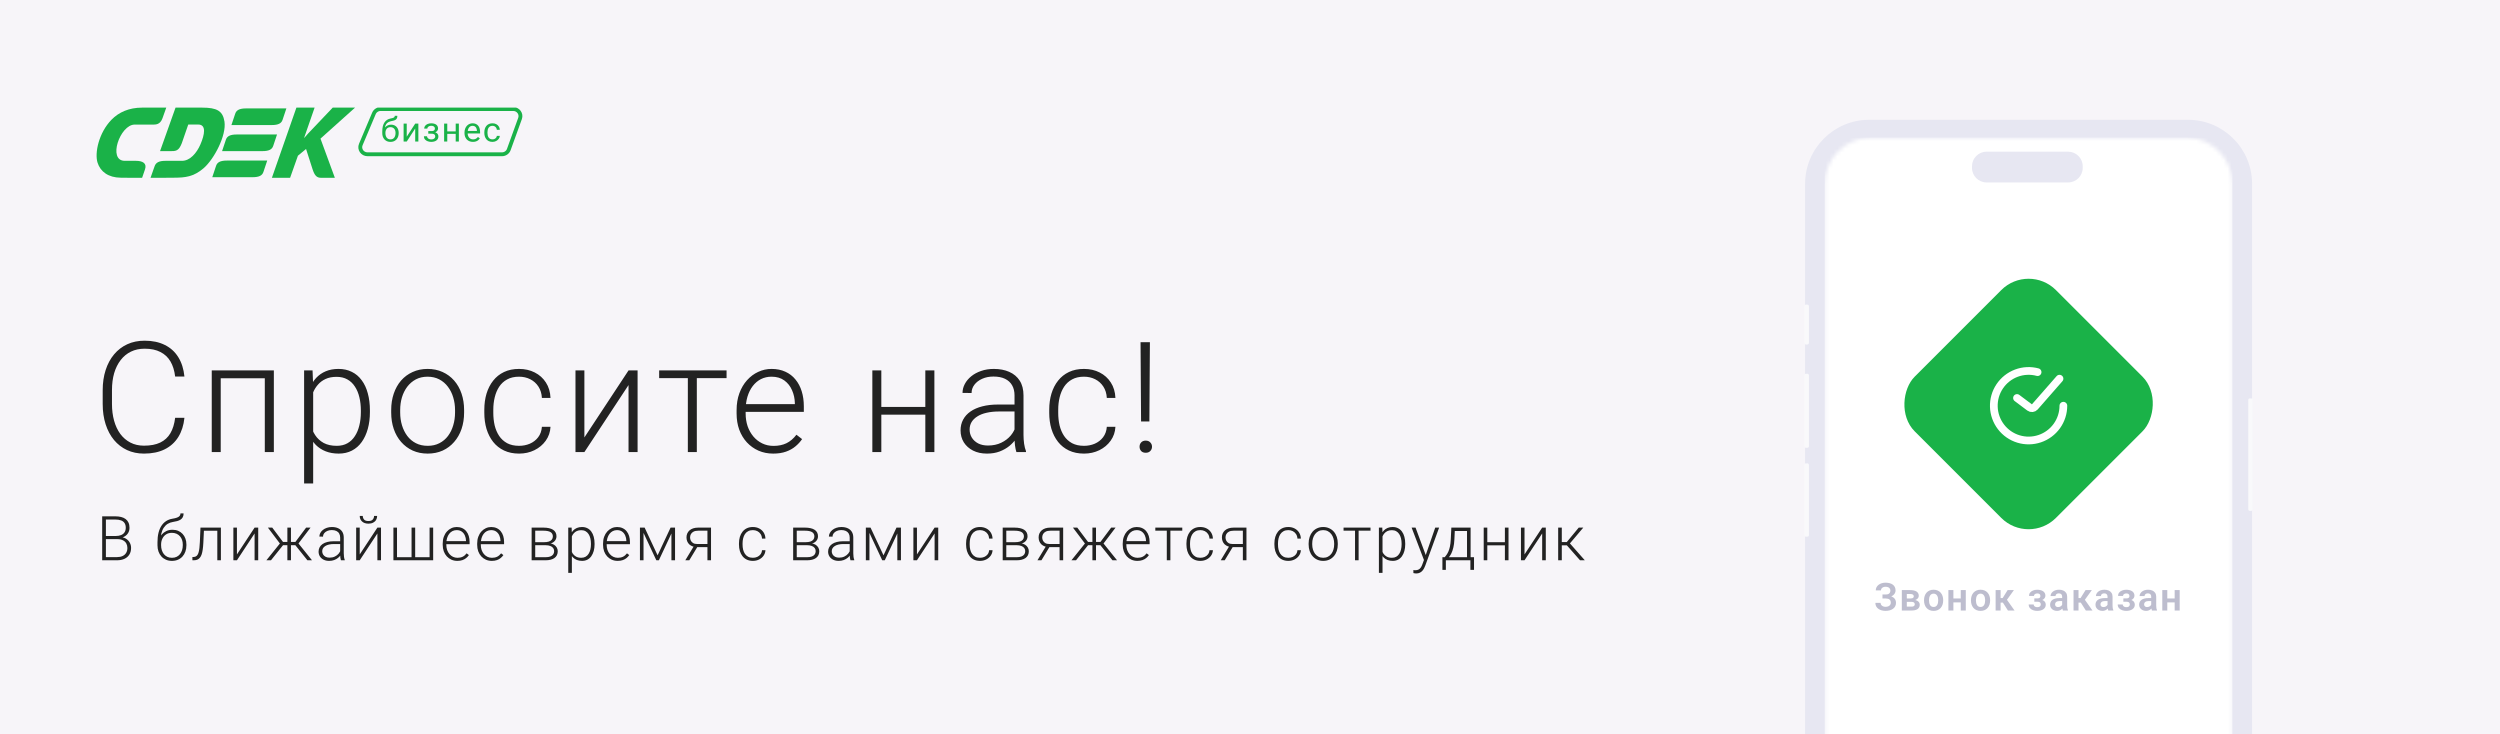 <?xml version="1.0" encoding="UTF-8"?> <svg xmlns="http://www.w3.org/2000/svg" width="647" height="190" viewBox="0 0 647 190" fill="none"><g clip-path="url(#clip0_2155_76)"><rect width="647" height="190" fill="#F7F5F9"></rect><g filter="url(#filter0_d_2155_76)"><path d="M566.246 27H483.754C474.589 27 467.159 34.427 467.159 43.589V253.27C467.159 262.432 474.589 269.859 483.754 269.859H566.246C575.411 269.859 582.841 262.432 582.841 253.27V43.589C582.841 34.427 575.411 27 566.246 27Z" fill="#E7E7F2"></path><mask id="mask0_2155_76" style="mask-type:alpha" maskUnits="userSpaceOnUse" x="472" y="31" width="106" height="235"><path d="M565.704 31.595H484.296C477.634 31.595 472.234 36.993 472.234 43.652V253.403C472.234 260.061 477.634 265.46 484.296 265.46H565.704C572.365 265.46 577.766 260.061 577.766 253.403V43.652C577.766 36.993 572.365 31.595 565.704 31.595Z" fill="white"></path></mask><g mask="url(#mask0_2155_76)"><path d="M472.234 31.595H577.765V265.46H472.234V31.595Z" fill="white"></path></g><g filter="url(#filter1_ii_2155_76)"><path d="M466.772 115.921H466.386C466.173 115.921 466 116.094 466 116.307V134.504C466 134.717 466.173 134.89 466.386 134.89H466.772C466.985 134.89 467.158 134.717 467.158 134.504V116.307C467.158 116.094 466.985 115.921 466.772 115.921Z" fill="#F9F9FB"></path></g><g filter="url(#filter2_ii_2155_76)"><path d="M466.772 92.726H466.386C466.173 92.726 466 92.899 466 93.112V111.506C466 111.719 466.173 111.891 466.386 111.891H466.772C466.985 111.891 467.158 111.719 467.158 111.506V93.112C467.158 92.899 466.985 92.726 466.772 92.726Z" fill="#F9F9FB"></path></g><g filter="url(#filter3_ii_2155_76)"><path d="M466.772 74.839H466.386C466.173 74.839 466 75.011 466 75.224V84.773C466 84.986 466.173 85.158 466.386 85.158H466.772C466.985 85.158 467.158 84.986 467.158 84.773V75.224C467.158 75.011 466.985 74.839 466.772 74.839Z" fill="#F9F9FB"></path></g><g filter="url(#filter4_ii_2155_76)"><path d="M583.614 99.114H583.228C583.015 99.114 582.842 99.287 582.842 99.5V127.82C582.842 128.034 583.015 128.206 583.228 128.206H583.614C583.827 128.206 584 128.034 584 127.82V99.5C584 99.287 583.827 99.114 583.614 99.114Z" fill="#F9F9FB"></path></g><path d="M535.228 35.254H514.132C512.044 35.254 510.352 36.946 510.352 39.033V39.438C510.352 41.525 512.044 43.217 514.132 43.217H535.228C537.316 43.217 539.008 41.525 539.008 39.438V39.033C539.008 36.946 537.316 35.254 535.228 35.254Z" fill="#E7E7F2"></path></g><rect x="525" y="68" width="51.695" height="51.695" rx="10" transform="rotate(45 525 68)" fill="#1AB248"></rect><path d="M488.223 154.592H487.183V153.854H488.042C488.325 153.854 488.553 153.812 488.726 153.728C488.898 153.643 489.025 153.524 489.106 153.371C489.188 153.215 489.229 153.034 489.229 152.829C489.229 152.653 489.183 152.491 489.092 152.341C489.004 152.191 488.867 152.072 488.682 151.984C488.496 151.896 488.258 151.853 487.969 151.853C487.751 151.853 487.552 151.892 487.373 151.97C487.194 152.045 487.052 152.154 486.948 152.297C486.844 152.437 486.792 152.604 486.792 152.8H485.449C485.449 152.487 485.516 152.209 485.649 151.965C485.783 151.717 485.965 151.507 486.196 151.335C486.431 151.159 486.699 151.026 487.002 150.935C487.308 150.843 487.63 150.798 487.969 150.798C488.363 150.798 488.719 150.842 489.038 150.93C489.36 151.014 489.635 151.141 489.863 151.311C490.091 151.48 490.265 151.69 490.386 151.94C490.509 152.191 490.571 152.482 490.571 152.814C490.571 153.059 490.516 153.288 490.405 153.503C490.295 153.718 490.135 153.907 489.927 154.069C489.722 154.232 489.474 154.361 489.185 154.455C488.898 154.546 488.577 154.592 488.223 154.592ZM487.183 154.167H488.223C488.613 154.167 488.96 154.208 489.263 154.289C489.569 154.37 489.826 154.489 490.034 154.646C490.246 154.802 490.407 154.995 490.518 155.227C490.628 155.454 490.684 155.716 490.684 156.013C490.684 156.345 490.617 156.639 490.483 156.896C490.35 157.154 490.161 157.372 489.917 157.551C489.676 157.73 489.39 157.865 489.058 157.956C488.726 158.047 488.363 158.093 487.969 158.093C487.65 158.093 487.334 158.054 487.021 157.976C486.712 157.894 486.431 157.771 486.177 157.604C485.926 157.438 485.724 157.225 485.571 156.965C485.422 156.704 485.347 156.392 485.347 156.027H486.694C486.694 156.216 486.748 156.389 486.855 156.545C486.963 156.698 487.113 156.82 487.305 156.911C487.497 156.999 487.718 157.043 487.969 157.043C488.258 157.043 488.504 156.999 488.706 156.911C488.911 156.82 489.067 156.695 489.175 156.535C489.282 156.376 489.336 156.198 489.336 156.003C489.336 155.804 489.308 155.635 489.253 155.495C489.198 155.355 489.115 155.241 489.004 155.153C488.896 155.062 488.761 154.995 488.599 154.953C488.439 154.911 488.254 154.89 488.042 154.89H487.183V154.167ZM494.702 155.764H493.027L493.017 154.89H494.394C494.599 154.89 494.767 154.868 494.897 154.826C495.027 154.784 495.123 154.72 495.185 154.636C495.25 154.551 495.283 154.449 495.283 154.328C495.283 154.224 495.263 154.134 495.224 154.06C495.185 153.981 495.127 153.918 495.048 153.869C494.974 153.82 494.878 153.785 494.76 153.762C494.646 153.736 494.513 153.723 494.36 153.723H493.486V158H492.192V152.717H494.36C494.702 152.717 495.009 152.748 495.283 152.81C495.556 152.868 495.789 152.958 495.981 153.078C496.173 153.199 496.32 153.352 496.421 153.537C496.525 153.719 496.577 153.934 496.577 154.182C496.577 154.344 496.541 154.497 496.469 154.641C496.398 154.784 496.292 154.911 496.152 155.021C496.012 155.132 495.839 155.223 495.634 155.295C495.429 155.363 495.195 155.406 494.931 155.422L494.702 155.764ZM494.702 158H492.68L493.159 156.994H494.702C494.891 156.994 495.047 156.971 495.171 156.926C495.294 156.877 495.385 156.807 495.444 156.716C495.506 156.625 495.537 156.514 495.537 156.384C495.537 156.257 495.507 156.148 495.449 156.057C495.393 155.962 495.304 155.891 495.18 155.842C495.06 155.79 494.9 155.764 494.702 155.764H493.369L493.379 154.89H494.926L495.268 155.236C495.62 155.259 495.911 155.331 496.142 155.451C496.373 155.568 496.546 155.718 496.66 155.9C496.774 156.079 496.831 156.276 496.831 156.491C496.831 156.742 496.783 156.962 496.689 157.15C496.595 157.339 496.456 157.497 496.274 157.624C496.092 157.748 495.869 157.842 495.605 157.907C495.341 157.969 495.04 158 494.702 158ZM497.939 155.412V155.31C497.939 154.922 497.994 154.566 498.105 154.24C498.215 153.911 498.376 153.627 498.588 153.386C498.8 153.145 499.058 152.958 499.364 152.824C499.67 152.688 500.019 152.619 500.409 152.619C500.807 152.619 501.158 152.688 501.464 152.824C501.773 152.958 502.034 153.145 502.245 153.386C502.457 153.627 502.618 153.911 502.729 154.24C502.839 154.566 502.895 154.922 502.895 155.31V155.412C502.895 155.796 502.839 156.153 502.729 156.481C502.618 156.807 502.457 157.092 502.245 157.336C502.034 157.577 501.775 157.764 501.469 157.897C501.163 158.031 500.813 158.098 500.419 158.098C500.029 158.098 499.679 158.031 499.369 157.897C499.06 157.764 498.8 157.577 498.588 157.336C498.376 157.092 498.215 156.807 498.105 156.481C497.994 156.153 497.939 155.796 497.939 155.412ZM499.228 155.31V155.412C499.228 155.643 499.251 155.86 499.296 156.062C499.342 156.263 499.412 156.441 499.506 156.594C499.6 156.747 499.723 156.867 499.872 156.955C500.025 157.04 500.208 157.082 500.419 157.082C500.627 157.082 500.807 157.04 500.956 156.955C501.106 156.867 501.228 156.747 501.322 156.594C501.42 156.441 501.492 156.263 501.537 156.062C501.583 155.86 501.606 155.643 501.606 155.412V155.31C501.606 155.082 501.583 154.868 501.537 154.67C501.492 154.468 501.42 154.291 501.322 154.138C501.228 153.981 501.104 153.859 500.951 153.771C500.802 153.68 500.621 153.635 500.409 153.635C500.201 153.635 500.022 153.68 499.872 153.771C499.723 153.859 499.6 153.981 499.506 154.138C499.412 154.291 499.342 154.468 499.296 154.67C499.251 154.868 499.228 155.082 499.228 155.31ZM507.841 154.885V155.896H505.131V154.885H507.841ZM505.536 152.717V158H504.242V152.717H505.536ZM508.744 152.717V158H507.445V152.717H508.744ZM510.086 155.412V155.31C510.086 154.922 510.142 154.566 510.252 154.24C510.363 153.911 510.524 153.627 510.736 153.386C510.947 153.145 511.206 152.958 511.512 152.824C511.818 152.688 512.166 152.619 512.557 152.619C512.954 152.619 513.306 152.688 513.612 152.824C513.921 152.958 514.181 153.145 514.393 153.386C514.605 153.627 514.766 153.911 514.876 154.24C514.987 154.566 515.042 154.922 515.042 155.31V155.412C515.042 155.796 514.987 156.153 514.876 156.481C514.766 156.807 514.605 157.092 514.393 157.336C514.181 157.577 513.923 157.764 513.617 157.897C513.311 158.031 512.961 158.098 512.567 158.098C512.176 158.098 511.826 158.031 511.517 157.897C511.208 157.764 510.947 157.577 510.736 157.336C510.524 157.092 510.363 156.807 510.252 156.481C510.142 156.153 510.086 155.796 510.086 155.412ZM511.375 155.31V155.412C511.375 155.643 511.398 155.86 511.444 156.062C511.489 156.263 511.559 156.441 511.654 156.594C511.748 156.747 511.87 156.867 512.02 156.955C512.173 157.04 512.355 157.082 512.567 157.082C512.775 157.082 512.954 157.04 513.104 156.955C513.254 156.867 513.376 156.747 513.47 156.594C513.568 156.441 513.639 156.263 513.685 156.062C513.731 155.86 513.753 155.643 513.753 155.412V155.31C513.753 155.082 513.731 154.868 513.685 154.67C513.639 154.468 513.568 154.291 513.47 154.138C513.376 153.981 513.252 153.859 513.099 153.771C512.949 153.68 512.769 153.635 512.557 153.635C512.349 153.635 512.17 153.68 512.02 153.771C511.87 153.859 511.748 153.981 511.654 154.138C511.559 154.291 511.489 154.468 511.444 154.67C511.398 154.868 511.375 155.082 511.375 155.31ZM517.757 152.717V158H516.468V152.717H517.757ZM521.199 152.717L518.87 155.959H517.498L517.337 154.777H518.289L519.573 152.717H521.199ZM519.651 158L518.206 155.734L519.28 155.061L521.365 158H519.651ZM527.512 155.48H526.482V154.865H527.268C527.46 154.865 527.613 154.839 527.727 154.787C527.844 154.735 527.927 154.662 527.976 154.567C528.028 154.473 528.054 154.364 528.054 154.24C528.054 154.13 528.029 154.025 527.981 153.928C527.932 153.827 527.85 153.745 527.737 153.684C527.623 153.618 527.465 153.586 527.263 153.586C527.097 153.586 526.949 153.612 526.819 153.664C526.688 153.716 526.586 153.789 526.511 153.884C526.436 153.978 526.399 154.09 526.399 154.221H525.105C525.105 153.889 525.199 153.604 525.388 153.366C525.58 153.129 525.835 152.946 526.154 152.819C526.474 152.689 526.823 152.624 527.204 152.624C527.533 152.624 527.829 152.658 528.093 152.727C528.357 152.792 528.581 152.889 528.767 153.02C528.952 153.15 529.096 153.311 529.196 153.503C529.297 153.692 529.348 153.911 529.348 154.162C529.348 154.341 529.306 154.51 529.221 154.67C529.136 154.829 529.014 154.971 528.855 155.095C528.695 155.215 528.501 155.31 528.274 155.378C528.049 155.446 527.795 155.48 527.512 155.48ZM526.482 155.129H527.512C527.828 155.129 528.104 155.16 528.342 155.222C528.583 155.28 528.785 155.368 528.947 155.485C529.11 155.603 529.232 155.747 529.314 155.92C529.398 156.089 529.441 156.285 529.441 156.506C529.441 156.757 529.385 156.981 529.275 157.18C529.167 157.375 529.014 157.541 528.816 157.678C528.617 157.814 528.381 157.919 528.108 157.99C527.834 158.062 527.533 158.098 527.204 158.098C526.849 158.098 526.504 158.039 526.169 157.922C525.837 157.805 525.562 157.624 525.344 157.38C525.129 157.136 525.022 156.822 525.022 156.438H526.316C526.316 156.561 526.353 156.677 526.428 156.784C526.503 156.892 526.61 156.978 526.75 157.043C526.893 157.105 527.066 157.136 527.268 157.136C527.473 157.136 527.64 157.103 527.771 157.038C527.901 156.973 527.995 156.887 528.054 156.779C528.116 156.669 528.147 156.553 528.147 156.433C528.147 156.267 528.114 156.133 528.049 156.032C527.987 155.928 527.89 155.852 527.756 155.803C527.626 155.754 527.463 155.729 527.268 155.729H526.482V155.129ZM533.683 156.877V154.44C533.683 154.261 533.652 154.107 533.591 153.977C533.529 153.846 533.434 153.745 533.307 153.674C533.18 153.602 533.019 153.566 532.824 153.566C532.651 153.566 532.5 153.596 532.37 153.654C532.243 153.713 532.145 153.796 532.077 153.903C532.009 154.007 531.974 154.128 531.974 154.265H530.68C530.68 154.047 530.733 153.84 530.837 153.645C530.941 153.446 531.089 153.27 531.281 153.117C531.476 152.961 531.709 152.839 531.979 152.751C532.253 152.663 532.559 152.619 532.897 152.619C533.298 152.619 533.654 152.688 533.967 152.824C534.282 152.958 534.53 153.16 534.709 153.43C534.891 153.7 534.982 154.04 534.982 154.45V156.755C534.982 157.019 534.999 157.245 535.031 157.434C535.067 157.619 535.119 157.78 535.187 157.917V158H533.874C533.812 157.867 533.765 157.697 533.732 157.492C533.7 157.284 533.683 157.079 533.683 156.877ZM533.864 154.782L533.874 155.549H533.058C532.857 155.549 532.679 155.57 532.526 155.612C532.373 155.651 532.248 155.71 532.15 155.788C532.053 155.863 531.979 155.954 531.93 156.062C531.882 156.166 531.857 156.285 531.857 156.418C531.857 156.548 531.887 156.665 531.945 156.77C532.007 156.874 532.095 156.957 532.209 157.019C532.326 157.077 532.463 157.106 532.619 157.106C532.847 157.106 533.045 157.061 533.215 156.97C533.384 156.875 533.516 156.761 533.61 156.628C533.705 156.494 533.755 156.368 533.762 156.247L534.133 156.804C534.087 156.937 534.019 157.079 533.928 157.229C533.836 157.378 533.719 157.518 533.576 157.648C533.433 157.779 533.26 157.886 533.058 157.971C532.857 158.055 532.622 158.098 532.355 158.098C532.013 158.098 531.707 158.029 531.437 157.893C531.167 157.756 530.954 157.569 530.798 157.331C530.641 157.093 530.563 156.823 530.563 156.521C530.563 156.241 530.615 155.993 530.72 155.778C530.824 155.563 530.978 155.383 531.183 155.236C531.388 155.087 531.642 154.974 531.945 154.899C532.251 154.821 532.601 154.782 532.995 154.782H533.864ZM537.921 152.717V158H536.632V152.717H537.921ZM541.364 152.717L539.035 155.959H537.662L537.501 154.777H538.454L539.738 152.717H541.364ZM539.816 158L538.371 155.734L539.445 155.061L541.53 158H539.816ZM545.431 156.877V154.44C545.431 154.261 545.4 154.107 545.338 153.977C545.276 153.846 545.182 153.745 545.055 153.674C544.928 153.602 544.767 153.566 544.571 153.566C544.399 153.566 544.247 153.596 544.117 153.654C543.99 153.713 543.893 153.796 543.824 153.903C543.756 154.007 543.722 154.128 543.722 154.265H542.428C542.428 154.047 542.48 153.84 542.584 153.645C542.688 153.446 542.836 153.27 543.028 153.117C543.224 152.961 543.456 152.839 543.727 152.751C544 152.663 544.306 152.619 544.645 152.619C545.045 152.619 545.401 152.688 545.714 152.824C546.03 152.958 546.277 153.16 546.456 153.43C546.638 153.7 546.729 154.04 546.729 154.45V156.755C546.729 157.019 546.746 157.245 546.778 157.434C546.814 157.619 546.866 157.78 546.935 157.917V158H545.621C545.559 157.867 545.512 157.697 545.479 157.492C545.447 157.284 545.431 157.079 545.431 156.877ZM545.611 154.782L545.621 155.549H544.806C544.604 155.549 544.426 155.57 544.273 155.612C544.12 155.651 543.995 155.71 543.897 155.788C543.8 155.863 543.727 155.954 543.678 156.062C543.629 156.166 543.604 156.285 543.604 156.418C543.604 156.548 543.634 156.665 543.692 156.77C543.754 156.874 543.842 156.957 543.956 157.019C544.073 157.077 544.21 157.106 544.366 157.106C544.594 157.106 544.793 157.061 544.962 156.97C545.131 156.875 545.263 156.761 545.357 156.628C545.452 156.494 545.502 156.368 545.509 156.247L545.88 156.804C545.834 156.937 545.766 157.079 545.675 157.229C545.584 157.378 545.466 157.518 545.323 157.648C545.18 157.779 545.007 157.886 544.806 157.971C544.604 158.055 544.369 158.098 544.103 158.098C543.761 158.098 543.455 158.029 543.185 157.893C542.914 157.756 542.701 157.569 542.545 157.331C542.389 157.093 542.311 156.823 542.311 156.521C542.311 156.241 542.363 155.993 542.467 155.778C542.571 155.563 542.726 155.383 542.931 155.236C543.136 155.087 543.39 154.974 543.692 154.899C543.998 154.821 544.348 154.782 544.742 154.782H545.611ZM550.557 155.48H549.527V154.865H550.313C550.505 154.865 550.658 154.839 550.772 154.787C550.889 154.735 550.972 154.662 551.021 154.567C551.073 154.473 551.099 154.364 551.099 154.24C551.099 154.13 551.075 154.025 551.026 153.928C550.977 153.827 550.896 153.745 550.782 153.684C550.668 153.618 550.51 153.586 550.308 153.586C550.142 153.586 549.994 153.612 549.864 153.664C549.734 153.716 549.631 153.789 549.556 153.884C549.481 153.978 549.444 154.09 549.444 154.221H548.15C548.15 153.889 548.244 153.604 548.433 153.366C548.625 153.129 548.881 152.946 549.2 152.819C549.519 152.689 549.869 152.624 550.25 152.624C550.578 152.624 550.875 152.658 551.138 152.727C551.402 152.792 551.627 152.889 551.812 153.02C551.998 153.15 552.141 153.311 552.242 153.503C552.343 153.692 552.393 153.911 552.393 154.162C552.393 154.341 552.351 154.51 552.266 154.67C552.182 154.829 552.06 154.971 551.9 155.095C551.74 155.215 551.547 155.31 551.319 155.378C551.094 155.446 550.84 155.48 550.557 155.48ZM549.527 155.129H550.557C550.873 155.129 551.15 155.16 551.387 155.222C551.628 155.28 551.83 155.368 551.993 155.485C552.156 155.603 552.278 155.747 552.359 155.92C552.444 156.089 552.486 156.285 552.486 156.506C552.486 156.757 552.431 156.981 552.32 157.18C552.213 157.375 552.06 157.541 551.861 157.678C551.662 157.814 551.426 157.919 551.153 157.99C550.879 158.062 550.578 158.098 550.25 158.098C549.895 158.098 549.55 158.039 549.214 157.922C548.882 157.805 548.607 157.624 548.389 157.38C548.174 157.136 548.067 156.822 548.067 156.438H549.361C549.361 156.561 549.398 156.677 549.473 156.784C549.548 156.892 549.656 156.978 549.796 157.043C549.939 157.105 550.111 157.136 550.313 157.136C550.518 157.136 550.686 157.103 550.816 157.038C550.946 156.973 551.041 156.887 551.099 156.779C551.161 156.669 551.192 156.553 551.192 156.433C551.192 156.267 551.159 156.133 551.094 156.032C551.032 155.928 550.935 155.852 550.801 155.803C550.671 155.754 550.508 155.729 550.313 155.729H549.527V155.129ZM556.729 156.877V154.44C556.729 154.261 556.698 154.107 556.636 153.977C556.574 153.846 556.48 153.745 556.353 153.674C556.226 153.602 556.065 153.566 555.869 153.566C555.697 153.566 555.545 153.596 555.415 153.654C555.288 153.713 555.191 153.796 555.122 153.903C555.054 154.007 555.02 154.128 555.02 154.265H553.726C553.726 154.047 553.778 153.84 553.882 153.645C553.986 153.446 554.134 153.27 554.326 153.117C554.522 152.961 554.754 152.839 555.025 152.751C555.298 152.663 555.604 152.619 555.943 152.619C556.343 152.619 556.699 152.688 557.012 152.824C557.328 152.958 557.575 153.16 557.754 153.43C557.936 153.7 558.028 154.04 558.028 154.45V156.755C558.028 157.019 558.044 157.245 558.076 157.434C558.112 157.619 558.164 157.78 558.233 157.917V158H556.919C556.857 157.867 556.81 157.697 556.778 157.492C556.745 157.284 556.729 157.079 556.729 156.877ZM556.909 154.782L556.919 155.549H556.104C555.902 155.549 555.724 155.57 555.571 155.612C555.418 155.651 555.293 155.71 555.196 155.788C555.098 155.863 555.025 155.954 554.976 156.062C554.927 156.166 554.903 156.285 554.903 156.418C554.903 156.548 554.932 156.665 554.99 156.77C555.052 156.874 555.14 156.957 555.254 157.019C555.371 157.077 555.508 157.106 555.664 157.106C555.892 157.106 556.091 157.061 556.26 156.97C556.429 156.875 556.561 156.761 556.655 156.628C556.75 156.494 556.8 156.368 556.807 156.247L557.178 156.804C557.132 156.937 557.064 157.079 556.973 157.229C556.882 157.378 556.765 157.518 556.621 157.648C556.478 157.779 556.306 157.886 556.104 157.971C555.902 158.055 555.668 158.098 555.401 158.098C555.059 158.098 554.753 158.029 554.483 157.893C554.212 157.756 553.999 157.569 553.843 157.331C553.687 157.093 553.609 156.823 553.609 156.521C553.609 156.241 553.661 155.993 553.765 155.778C553.869 155.563 554.024 155.383 554.229 155.236C554.434 155.087 554.688 154.974 554.99 154.899C555.296 154.821 555.646 154.782 556.04 154.782H556.909ZM563.198 154.885V155.896H560.488V154.885H563.198ZM560.893 152.717V158H559.599V152.717H560.893ZM564.101 152.717V158H562.803V152.717H564.101Z" fill="#BDBDCE"></path><path d="M522 103L525.258 105.444C525.677 105.757 526.266 105.696 526.611 105.302L533 98" stroke="white" stroke-width="2" stroke-linecap="round"></path><path d="M534 105C534 106.88 533.411 108.714 532.316 110.242C531.22 111.771 529.674 112.918 527.893 113.522C526.112 114.127 524.187 114.158 522.387 113.612C520.588 113.067 519.005 111.971 517.86 110.479C516.715 108.987 516.066 107.174 516.005 105.294C515.943 103.415 516.472 101.563 517.517 100C518.562 98.436 520.07 97.239 521.83 96.577C523.59 95.914 525.513 95.82 527.329 96.307" stroke="white" stroke-width="2" stroke-linecap="round"></path></g><path d="M45.328 108.133H47.73C47.535 110.047 47.008 111.701 46.148 113.094C45.289 114.474 44.117 115.535 42.633 116.277C41.148 117.02 39.358 117.391 37.262 117.391C35.647 117.391 34.182 117.085 32.867 116.473C31.565 115.861 30.445 114.995 29.508 113.875C28.57 112.742 27.848 111.388 27.34 109.812C26.832 108.237 26.578 106.486 26.578 104.559V101.004C26.578 99.077 26.832 97.332 27.34 95.769C27.848 94.194 28.577 92.84 29.527 91.707C30.478 90.574 31.617 89.702 32.945 89.09C34.273 88.478 35.771 88.172 37.438 88.172C39.456 88.172 41.2 88.543 42.672 89.285C44.143 90.014 45.302 91.069 46.148 92.449C47.008 93.829 47.535 95.496 47.73 97.449H45.328C45.146 95.913 44.742 94.611 44.117 93.543C43.492 92.475 42.626 91.662 41.52 91.102C40.426 90.529 39.065 90.242 37.438 90.242C36.109 90.242 34.925 90.496 33.883 91.004C32.841 91.512 31.956 92.241 31.227 93.191C30.497 94.129 29.938 95.255 29.547 96.57C29.169 97.885 28.98 99.35 28.98 100.965V104.559C28.98 106.121 29.163 107.56 29.527 108.875C29.892 110.19 30.426 111.329 31.129 112.293C31.845 113.257 32.717 114.005 33.746 114.539C34.775 115.073 35.947 115.34 37.262 115.34C38.941 115.34 40.341 115.073 41.461 114.539C42.594 113.992 43.473 113.185 44.098 112.117C44.723 111.049 45.133 109.721 45.328 108.133ZM68.959 95.867V97.898H56.596V95.867H68.959ZM57.123 95.867V117H54.799V95.867H57.123ZM70.873 95.867V117H68.53V95.867H70.873ZM81.048 99.93V125.125H78.704V95.867H80.891L81.048 99.93ZM95.735 106.238V106.648C95.735 108.224 95.553 109.669 95.188 110.984C94.824 112.299 94.296 113.439 93.606 114.402C92.929 115.353 92.089 116.089 91.087 116.609C90.084 117.13 88.945 117.391 87.669 117.391C86.406 117.391 85.279 117.195 84.29 116.805C83.3 116.414 82.447 115.861 81.731 115.145C81.028 114.415 80.462 113.569 80.032 112.605C79.615 111.629 79.322 110.561 79.153 109.402V103.992C79.348 102.716 79.667 101.557 80.11 100.516C80.553 99.474 81.119 98.576 81.809 97.82C82.513 97.065 83.346 96.486 84.309 96.082C85.273 95.678 86.373 95.477 87.61 95.477C88.899 95.477 90.045 95.731 91.048 96.238C92.063 96.733 92.916 97.456 93.606 98.406C94.309 99.344 94.837 100.477 95.188 101.805C95.553 103.12 95.735 104.598 95.735 106.238ZM93.391 106.648V106.238C93.391 105.001 93.261 103.855 93.001 102.801C92.753 101.746 92.369 100.828 91.848 100.047C91.341 99.253 90.69 98.634 89.895 98.191C89.114 97.749 88.183 97.527 87.102 97.527C85.983 97.527 85.025 97.716 84.231 98.094C83.45 98.458 82.799 98.947 82.278 99.559C81.757 100.158 81.347 100.815 81.048 101.531C80.748 102.247 80.527 102.951 80.384 103.641V109.871C80.631 110.861 81.028 111.779 81.575 112.625C82.122 113.458 82.851 114.129 83.763 114.637C84.687 115.132 85.813 115.379 87.141 115.379C88.209 115.379 89.134 115.158 89.915 114.715C90.696 114.272 91.341 113.654 91.848 112.859C92.369 112.065 92.753 111.141 93.001 110.086C93.261 109.031 93.391 107.885 93.391 106.648ZM101.241 106.766V106.121C101.241 104.585 101.463 103.165 101.905 101.863C102.348 100.561 102.98 99.435 103.8 98.484C104.633 97.534 105.629 96.798 106.788 96.277C107.947 95.743 109.236 95.477 110.655 95.477C112.088 95.477 113.383 95.743 114.542 96.277C115.701 96.798 116.697 97.534 117.53 98.484C118.364 99.435 119.002 100.561 119.445 101.863C119.887 103.165 120.109 104.585 120.109 106.121V106.766C120.109 108.302 119.887 109.721 119.445 111.023C119.002 112.312 118.364 113.432 117.53 114.383C116.71 115.333 115.721 116.076 114.562 116.609C113.403 117.13 112.114 117.391 110.695 117.391C109.262 117.391 107.967 117.13 106.808 116.609C105.649 116.076 104.653 115.333 103.82 114.383C102.986 113.432 102.348 112.312 101.905 111.023C101.463 109.721 101.241 108.302 101.241 106.766ZM103.566 106.121V106.766C103.566 107.924 103.722 109.025 104.034 110.066C104.347 111.095 104.803 112.013 105.402 112.82C106.001 113.615 106.743 114.24 107.628 114.695C108.514 115.151 109.536 115.379 110.695 115.379C111.84 115.379 112.849 115.151 113.722 114.695C114.607 114.24 115.349 113.615 115.948 112.82C116.547 112.013 116.997 111.095 117.296 110.066C117.609 109.025 117.765 107.924 117.765 106.766V106.121C117.765 104.975 117.609 103.888 117.296 102.859C116.997 101.831 116.541 100.913 115.929 100.105C115.33 99.298 114.588 98.66 113.702 98.191C112.817 97.723 111.801 97.488 110.655 97.488C109.51 97.488 108.494 97.723 107.609 98.191C106.736 98.66 105.994 99.298 105.382 100.105C104.783 100.913 104.327 101.831 104.015 102.859C103.715 103.888 103.566 104.975 103.566 106.121ZM134.345 115.379C135.335 115.379 136.259 115.197 137.119 114.832C137.991 114.454 138.707 113.901 139.267 113.172C139.84 112.43 140.166 111.525 140.244 110.457H142.47C142.405 111.798 141.995 112.996 141.24 114.051C140.498 115.092 139.521 115.913 138.31 116.512C137.112 117.098 135.791 117.391 134.345 117.391C132.874 117.391 131.572 117.124 130.439 116.59C129.319 116.056 128.382 115.314 127.627 114.363C126.871 113.4 126.298 112.28 125.908 111.004C125.53 109.715 125.341 108.328 125.341 106.844V106.023C125.341 104.539 125.53 103.159 125.908 101.883C126.298 100.594 126.871 99.474 127.627 98.523C128.382 97.56 129.319 96.811 130.439 96.277C131.559 95.743 132.854 95.477 134.326 95.477C135.836 95.477 137.19 95.783 138.388 96.394C139.599 97.007 140.563 97.872 141.279 98.992C142.008 100.112 142.405 101.44 142.47 102.977H140.244C140.179 101.844 139.879 100.867 139.345 100.047C138.811 99.227 138.108 98.595 137.236 98.152C136.364 97.71 135.393 97.488 134.326 97.488C133.128 97.488 132.106 97.723 131.259 98.191C130.413 98.647 129.723 99.279 129.189 100.086C128.668 100.88 128.284 101.792 128.037 102.82C127.789 103.836 127.666 104.904 127.666 106.023V106.844C127.666 107.977 127.783 109.057 128.017 110.086C128.265 111.102 128.649 112.007 129.17 112.801C129.703 113.595 130.393 114.227 131.24 114.695C132.099 115.151 133.134 115.379 134.345 115.379ZM151.238 113.211L162.664 95.867H165.008V117H162.664V99.656L151.238 117H148.934V95.867H151.238V113.211ZM180.338 95.867V117H178.014V95.867H180.338ZM188.034 95.867V97.859H170.592V95.867H188.034ZM200.102 117.391C198.722 117.391 197.453 117.137 196.294 116.629C195.148 116.121 194.145 115.405 193.286 114.48C192.44 113.556 191.782 112.462 191.313 111.199C190.858 109.923 190.63 108.53 190.63 107.02V106.18C190.63 104.552 190.871 103.081 191.352 101.766C191.834 100.451 192.498 99.324 193.345 98.387C194.191 97.449 195.154 96.733 196.235 96.238C197.329 95.731 198.475 95.477 199.673 95.477C201.014 95.477 202.205 95.717 203.247 96.199C204.289 96.668 205.161 97.338 205.864 98.211C206.58 99.07 207.121 100.092 207.485 101.277C207.85 102.449 208.032 103.745 208.032 105.164V106.59H192.036V104.598H205.708V104.324C205.682 103.139 205.441 102.033 204.985 101.004C204.542 99.962 203.878 99.116 202.993 98.465C202.108 97.814 201.001 97.488 199.673 97.488C198.683 97.488 197.772 97.697 196.938 98.113C196.118 98.53 195.408 99.129 194.809 99.91C194.223 100.678 193.768 101.596 193.442 102.664C193.13 103.719 192.973 104.891 192.973 106.18V107.02C192.973 108.191 193.143 109.285 193.481 110.301C193.833 111.303 194.328 112.189 194.966 112.957C195.617 113.725 196.385 114.324 197.27 114.754C198.156 115.184 199.132 115.398 200.2 115.398C201.45 115.398 202.557 115.171 203.52 114.715C204.484 114.246 205.35 113.51 206.118 112.508L207.583 113.641C207.127 114.318 206.554 114.943 205.864 115.516C205.187 116.089 204.373 116.544 203.423 116.883C202.472 117.221 201.365 117.391 200.102 117.391ZM240.021 105.32V107.312H227.482V105.32H240.021ZM228.087 95.867V117H225.763V95.867H228.087ZM241.818 95.867V117H239.474V95.867H241.818ZM262.559 113.211V102.312C262.559 101.31 262.35 100.444 261.934 99.715C261.517 98.986 260.905 98.426 260.098 98.035C259.29 97.644 258.294 97.449 257.109 97.449C256.016 97.449 255.039 97.644 254.18 98.035C253.333 98.413 252.663 98.927 252.168 99.578C251.686 100.216 251.445 100.926 251.445 101.707L249.102 101.688C249.102 100.893 249.297 100.125 249.688 99.383C250.078 98.641 250.632 97.977 251.348 97.391C252.064 96.805 252.917 96.342 253.906 96.004C254.909 95.652 256.009 95.477 257.207 95.477C258.717 95.477 260.046 95.731 261.191 96.238C262.35 96.746 263.255 97.508 263.906 98.523C264.557 99.539 264.883 100.815 264.883 102.352V112.566C264.883 113.296 264.935 114.051 265.039 114.832C265.156 115.613 265.319 116.258 265.527 116.766V117H263.047C262.891 116.531 262.767 115.945 262.676 115.242C262.598 114.526 262.559 113.849 262.559 113.211ZM263.105 104.695L263.145 106.492H258.555C257.357 106.492 256.283 106.603 255.332 106.824C254.395 107.033 253.6 107.345 252.949 107.762C252.298 108.165 251.797 108.654 251.445 109.227C251.107 109.799 250.938 110.451 250.938 111.18C250.938 111.935 251.126 112.625 251.504 113.25C251.895 113.875 252.441 114.376 253.145 114.754C253.861 115.118 254.707 115.301 255.684 115.301C256.986 115.301 258.132 115.06 259.121 114.578C260.124 114.096 260.951 113.465 261.602 112.684C262.253 111.902 262.689 111.049 262.91 110.125L263.926 111.473C263.757 112.124 263.444 112.794 262.988 113.484C262.546 114.161 261.966 114.799 261.25 115.398C260.534 115.984 259.688 116.466 258.711 116.844C257.747 117.208 256.654 117.391 255.43 117.391C254.049 117.391 252.845 117.13 251.816 116.609C250.801 116.089 250.007 115.379 249.434 114.48C248.874 113.569 248.594 112.54 248.594 111.395C248.594 110.353 248.815 109.422 249.258 108.602C249.701 107.768 250.339 107.065 251.172 106.492C252.018 105.906 253.034 105.464 254.219 105.164C255.417 104.852 256.758 104.695 258.242 104.695H263.105ZM280.545 115.379C281.535 115.379 282.459 115.197 283.319 114.832C284.191 114.454 284.907 113.901 285.467 113.172C286.04 112.43 286.366 111.525 286.444 110.457H288.67C288.605 111.798 288.195 112.996 287.44 114.051C286.698 115.092 285.721 115.913 284.51 116.512C283.312 117.098 281.991 117.391 280.545 117.391C279.074 117.391 277.772 117.124 276.639 116.59C275.519 116.056 274.582 115.314 273.827 114.363C273.071 113.4 272.498 112.28 272.108 111.004C271.73 109.715 271.541 108.328 271.541 106.844V106.023C271.541 104.539 271.73 103.159 272.108 101.883C272.498 100.594 273.071 99.474 273.827 98.523C274.582 97.56 275.519 96.811 276.639 96.277C277.759 95.743 279.054 95.477 280.526 95.477C282.036 95.477 283.39 95.783 284.588 96.394C285.799 97.007 286.763 97.872 287.479 98.992C288.208 100.112 288.605 101.44 288.67 102.977H286.444C286.379 101.844 286.079 100.867 285.545 100.047C285.011 99.227 284.308 98.595 283.436 98.152C282.564 97.71 281.593 97.488 280.526 97.488C279.328 97.488 278.306 97.723 277.459 98.191C276.613 98.647 275.923 99.279 275.389 100.086C274.868 100.88 274.484 101.792 274.237 102.82C273.989 103.836 273.866 104.904 273.866 106.023V106.844C273.866 107.977 273.983 109.057 274.217 110.086C274.465 111.102 274.849 112.007 275.37 112.801C275.903 113.595 276.593 114.227 277.44 114.695C278.299 115.151 279.334 115.379 280.545 115.379ZM297.595 88.562L297.458 109.07H295.309L295.173 88.562H297.595ZM294.919 115.613C294.919 115.171 295.055 114.799 295.329 114.5C295.615 114.188 296.013 114.031 296.52 114.031C297.015 114.031 297.406 114.188 297.692 114.5C297.992 114.799 298.141 115.171 298.141 115.613C298.141 116.043 297.992 116.414 297.692 116.727C297.406 117.026 297.015 117.176 296.52 117.176C296.013 117.176 295.615 117.026 295.329 116.727C295.055 116.414 294.919 116.043 294.919 115.613Z" fill="#222222"></path><path d="M30.359 139.531H27.156L27.141 138.719H29.898C30.461 138.719 30.94 138.638 31.336 138.477C31.732 138.315 32.031 138.076 32.234 137.758C32.443 137.435 32.547 137.039 32.547 136.57C32.547 136.091 32.445 135.695 32.242 135.383C32.039 135.065 31.734 134.831 31.328 134.68C30.922 134.529 30.412 134.453 29.797 134.453H27.406V145H26.445V133.625H29.797C30.375 133.625 30.893 133.682 31.352 133.797C31.81 133.911 32.2 134.091 32.523 134.336C32.846 134.581 33.091 134.891 33.258 135.266C33.43 135.635 33.516 136.078 33.516 136.594C33.516 137.062 33.411 137.487 33.203 137.867C32.995 138.242 32.7 138.549 32.32 138.789C31.945 139.023 31.495 139.169 30.969 139.227L30.359 139.531ZM30.289 145H26.852L27.344 144.18H30.289C30.852 144.18 31.331 144.086 31.727 143.898C32.128 143.706 32.435 143.432 32.648 143.078C32.862 142.724 32.969 142.302 32.969 141.812C32.969 141.38 32.875 140.992 32.688 140.648C32.5 140.305 32.214 140.034 31.828 139.836C31.443 139.633 30.953 139.531 30.359 139.531H28.367L28.383 138.719H31.203L31.375 139.008C31.885 139.06 32.331 139.219 32.711 139.484C33.096 139.745 33.393 140.076 33.602 140.477C33.815 140.878 33.922 141.318 33.922 141.797C33.922 142.484 33.768 143.068 33.461 143.547C33.159 144.021 32.734 144.383 32.188 144.633C31.646 144.878 31.013 145 30.289 145ZM46.71 132.867H47.514C47.514 133.258 47.444 133.583 47.303 133.844C47.168 134.104 46.975 134.315 46.725 134.477C46.475 134.638 46.181 134.766 45.843 134.859C45.509 134.948 45.145 135.023 44.749 135.086C44.264 135.159 43.819 135.318 43.413 135.562C43.012 135.807 42.668 136.143 42.382 136.57C42.095 136.992 41.879 137.516 41.733 138.141C41.593 138.76 41.535 139.487 41.561 140.32V141.047H40.757V140.32C40.757 139.404 40.845 138.591 41.022 137.883C41.205 137.169 41.462 136.56 41.796 136.055C42.134 135.549 42.535 135.148 42.999 134.852C43.468 134.549 43.986 134.352 44.553 134.258C45.085 134.174 45.507 134.073 45.819 133.953C46.137 133.833 46.363 133.685 46.499 133.508C46.639 133.331 46.71 133.117 46.71 132.867ZM44.632 137.102C45.184 137.102 45.681 137.195 46.124 137.383C46.566 137.57 46.944 137.836 47.257 138.18C47.574 138.518 47.816 138.919 47.983 139.383C48.155 139.841 48.241 140.344 48.241 140.891V141.141C48.241 141.724 48.152 142.26 47.975 142.75C47.803 143.24 47.553 143.664 47.225 144.023C46.902 144.383 46.509 144.661 46.046 144.859C45.587 145.057 45.074 145.156 44.507 145.156C43.934 145.156 43.418 145.057 42.96 144.859C42.501 144.661 42.108 144.383 41.78 144.023C41.452 143.664 41.199 143.24 41.022 142.75C40.845 142.26 40.757 141.724 40.757 141.141V140.891C40.757 140.74 40.772 140.591 40.803 140.445C40.84 140.299 40.884 140.156 40.936 140.016C40.988 139.87 41.04 139.727 41.093 139.586C41.275 139.112 41.533 138.69 41.866 138.32C42.199 137.945 42.598 137.648 43.061 137.43C43.53 137.211 44.053 137.102 44.632 137.102ZM44.491 137.898C43.882 137.898 43.368 138.039 42.952 138.32C42.54 138.596 42.228 138.964 42.014 139.422C41.801 139.875 41.694 140.365 41.694 140.891V141.141C41.694 141.573 41.754 141.982 41.874 142.367C41.993 142.753 42.171 143.096 42.405 143.398C42.645 143.695 42.939 143.93 43.288 144.102C43.637 144.273 44.043 144.359 44.507 144.359C44.965 144.359 45.368 144.273 45.718 144.102C46.066 143.93 46.358 143.695 46.593 143.398C46.827 143.096 47.004 142.753 47.124 142.367C47.243 141.982 47.303 141.573 47.303 141.141V140.891C47.303 140.495 47.243 140.117 47.124 139.758C47.004 139.398 46.824 139.081 46.585 138.805C46.35 138.523 46.056 138.302 45.702 138.141C45.353 137.979 44.949 137.898 44.491 137.898ZM56.412 136.547V137.359H52.131V136.547H56.412ZM57.17 136.547V145H56.24V136.547H57.17ZM51.881 136.547H52.811L52.623 140.508C52.592 141.148 52.54 141.716 52.467 142.211C52.399 142.706 52.305 143.13 52.186 143.484C52.066 143.833 51.912 144.12 51.725 144.344C51.542 144.568 51.321 144.734 51.061 144.844C50.8 144.948 50.495 145 50.147 145H49.795V144.156L50.084 144.148C50.308 144.138 50.503 144.091 50.67 144.008C50.842 143.924 50.988 143.792 51.108 143.609C51.233 143.427 51.334 143.188 51.412 142.891C51.495 142.594 51.561 142.232 51.608 141.805C51.66 141.372 51.699 140.865 51.725 140.281L51.881 136.547ZM61.318 143.484L65.888 136.547H66.826V145H65.888V138.062L61.318 145H60.396V136.547H61.318V143.484ZM72.763 141.094L69.333 136.547H70.458L73.239 140.25H74.802L74.716 141.094H72.763ZM73.325 141L70.13 145H68.942L72.739 140.281L73.325 141ZM75.302 136.547V145H74.372V136.547H75.302ZM80.364 136.547L76.919 141.094H74.981L74.88 140.25H76.45L79.223 136.547H80.364ZM79.559 145L76.356 141L76.95 140.281L80.747 145H79.559ZM88.035 143.484V139.125C88.035 138.724 87.952 138.378 87.785 138.086C87.619 137.794 87.374 137.57 87.051 137.414C86.728 137.258 86.33 137.18 85.856 137.18C85.418 137.18 85.028 137.258 84.684 137.414C84.345 137.565 84.077 137.771 83.879 138.031C83.686 138.286 83.59 138.57 83.59 138.883L82.653 138.875C82.653 138.557 82.731 138.25 82.887 137.953C83.043 137.656 83.264 137.391 83.551 137.156C83.837 136.922 84.178 136.737 84.574 136.602C84.975 136.461 85.415 136.391 85.895 136.391C86.499 136.391 87.03 136.492 87.488 136.695C87.952 136.898 88.314 137.203 88.574 137.609C88.835 138.016 88.965 138.526 88.965 139.141V143.227C88.965 143.518 88.986 143.82 89.028 144.133C89.074 144.445 89.139 144.703 89.223 144.906V145H88.231C88.168 144.812 88.119 144.578 88.082 144.297C88.051 144.01 88.035 143.74 88.035 143.484ZM88.254 140.078L88.27 140.797H86.434C85.955 140.797 85.525 140.841 85.145 140.93C84.77 141.013 84.452 141.138 84.192 141.305C83.931 141.466 83.731 141.661 83.59 141.891C83.455 142.12 83.387 142.38 83.387 142.672C83.387 142.974 83.462 143.25 83.613 143.5C83.77 143.75 83.988 143.951 84.27 144.102C84.556 144.247 84.895 144.32 85.285 144.32C85.806 144.32 86.264 144.224 86.66 144.031C87.061 143.839 87.392 143.586 87.653 143.273C87.913 142.961 88.087 142.62 88.176 142.25L88.582 142.789C88.514 143.049 88.389 143.318 88.207 143.594C88.03 143.865 87.798 144.12 87.512 144.359C87.225 144.594 86.887 144.786 86.496 144.938C86.111 145.083 85.673 145.156 85.184 145.156C84.632 145.156 84.15 145.052 83.738 144.844C83.332 144.635 83.014 144.352 82.785 143.992C82.561 143.628 82.449 143.216 82.449 142.758C82.449 142.341 82.538 141.969 82.715 141.641C82.892 141.307 83.147 141.026 83.481 140.797C83.819 140.562 84.225 140.385 84.699 140.266C85.178 140.141 85.715 140.078 86.309 140.078H88.254ZM93.097 143.484L97.668 136.547H98.605V145H97.668V138.062L93.097 145H92.175V136.547H93.097V143.484ZM96.808 133.516H97.605C97.605 133.906 97.514 134.253 97.332 134.555C97.154 134.857 96.897 135.094 96.558 135.266C96.22 135.438 95.819 135.523 95.355 135.523C94.657 135.523 94.105 135.336 93.699 134.961C93.298 134.586 93.097 134.104 93.097 133.516H93.886C93.886 133.875 93.996 134.188 94.214 134.453C94.438 134.714 94.819 134.844 95.355 134.844C95.876 134.844 96.248 134.711 96.472 134.445C96.696 134.18 96.808 133.87 96.808 133.516ZM101.815 136.547H102.745V144.195H106.511V136.547H107.448V144.195H111.175V136.547H112.104V145H101.815V136.547ZM118.362 145.156C117.809 145.156 117.302 145.055 116.838 144.852C116.38 144.648 115.979 144.362 115.635 143.992C115.296 143.622 115.033 143.185 114.846 142.68C114.664 142.169 114.573 141.612 114.573 141.008V140.672C114.573 140.021 114.669 139.432 114.862 138.906C115.054 138.38 115.32 137.93 115.658 137.555C115.997 137.18 116.382 136.893 116.815 136.695C117.252 136.492 117.711 136.391 118.19 136.391C118.726 136.391 119.203 136.487 119.619 136.68C120.036 136.867 120.385 137.135 120.666 137.484C120.953 137.828 121.169 138.237 121.315 138.711C121.461 139.18 121.533 139.698 121.533 140.266V140.836H115.135V140.039H120.604V139.93C120.593 139.456 120.497 139.013 120.315 138.602C120.138 138.185 119.872 137.846 119.518 137.586C119.164 137.326 118.721 137.195 118.19 137.195C117.794 137.195 117.429 137.279 117.096 137.445C116.768 137.612 116.484 137.852 116.244 138.164C116.01 138.471 115.828 138.839 115.698 139.266C115.573 139.688 115.51 140.156 115.51 140.672V141.008C115.51 141.477 115.578 141.914 115.713 142.32C115.854 142.721 116.052 143.076 116.307 143.383C116.567 143.69 116.875 143.93 117.229 144.102C117.583 144.273 117.974 144.359 118.401 144.359C118.901 144.359 119.343 144.268 119.729 144.086C120.114 143.898 120.461 143.604 120.768 143.203L121.354 143.656C121.171 143.927 120.942 144.177 120.666 144.406C120.395 144.635 120.07 144.818 119.69 144.953C119.309 145.089 118.867 145.156 118.362 145.156ZM127.283 145.156C126.731 145.156 126.223 145.055 125.759 144.852C125.301 144.648 124.9 144.362 124.556 143.992C124.218 143.622 123.955 143.185 123.767 142.68C123.585 142.169 123.494 141.612 123.494 141.008V140.672C123.494 140.021 123.59 139.432 123.783 138.906C123.976 138.38 124.241 137.93 124.58 137.555C124.918 137.18 125.304 136.893 125.736 136.695C126.173 136.492 126.632 136.391 127.111 136.391C127.647 136.391 128.124 136.487 128.541 136.68C128.957 136.867 129.306 137.135 129.588 137.484C129.874 137.828 130.09 138.237 130.236 138.711C130.382 139.18 130.455 139.698 130.455 140.266V140.836H124.056V140.039H129.525V139.93C129.515 139.456 129.418 139.013 129.236 138.602C129.059 138.185 128.793 137.846 128.439 137.586C128.085 137.326 127.642 137.195 127.111 137.195C126.715 137.195 126.351 137.279 126.017 137.445C125.689 137.612 125.405 137.852 125.166 138.164C124.931 138.471 124.749 138.839 124.619 139.266C124.494 139.688 124.431 140.156 124.431 140.672V141.008C124.431 141.477 124.499 141.914 124.634 142.32C124.775 142.721 124.973 143.076 125.228 143.383C125.489 143.69 125.796 143.93 126.15 144.102C126.504 144.273 126.895 144.359 127.322 144.359C127.822 144.359 128.265 144.268 128.65 144.086C129.035 143.898 129.382 143.604 129.689 143.203L130.275 143.656C130.093 143.927 129.864 144.177 129.588 144.406C129.317 144.635 128.991 144.818 128.611 144.953C128.231 145.089 127.788 145.156 127.283 145.156ZM141.219 141.102H138.25L138.235 140.32H140.766C141.276 140.32 141.701 140.266 142.039 140.156C142.383 140.042 142.641 139.872 142.813 139.648C142.99 139.424 143.078 139.148 143.078 138.82C143.078 138.57 143.026 138.352 142.922 138.164C142.823 137.977 142.672 137.823 142.469 137.703C142.271 137.583 142.021 137.495 141.719 137.438C141.422 137.375 141.076 137.344 140.68 137.344H138.516V145H137.586V136.547H140.68C141.196 136.547 141.657 136.594 142.063 136.688C142.474 136.776 142.826 136.911 143.118 137.094C143.409 137.276 143.631 137.51 143.782 137.797C143.938 138.078 144.016 138.411 144.016 138.797C144.016 139.057 143.966 139.302 143.868 139.531C143.769 139.755 143.623 139.958 143.43 140.141C143.243 140.318 143.011 140.464 142.735 140.578C142.459 140.688 142.141 140.755 141.782 140.781L141.219 141.102ZM141.219 145H137.961L138.321 144.203H141.219C141.688 144.203 142.086 144.143 142.414 144.023C142.743 143.904 142.99 143.727 143.157 143.492C143.328 143.258 143.414 142.974 143.414 142.641C143.414 142.328 143.328 142.057 143.157 141.828C142.99 141.599 142.743 141.422 142.414 141.297C142.086 141.167 141.688 141.102 141.219 141.102H139.063L139.078 140.32H141.852L142.25 140.617C142.677 140.654 143.047 140.768 143.36 140.961C143.672 141.154 143.914 141.398 144.086 141.695C144.258 141.987 144.344 142.307 144.344 142.656C144.344 143.042 144.271 143.383 144.125 143.68C143.979 143.971 143.769 144.216 143.493 144.414C143.222 144.607 142.894 144.753 142.508 144.852C142.123 144.951 141.693 145 141.219 145ZM148 138.172V148.25H147.062V136.547H147.937L148 138.172ZM153.875 140.695V140.859C153.875 141.49 153.802 142.068 153.656 142.594C153.51 143.12 153.299 143.576 153.023 143.961C152.752 144.341 152.416 144.635 152.015 144.844C151.614 145.052 151.159 145.156 150.648 145.156C150.143 145.156 149.692 145.078 149.297 144.922C148.901 144.766 148.56 144.544 148.273 144.258C147.992 143.966 147.765 143.628 147.593 143.242C147.427 142.852 147.31 142.424 147.242 141.961V139.797C147.32 139.286 147.448 138.823 147.625 138.406C147.802 137.99 148.028 137.63 148.304 137.328C148.586 137.026 148.919 136.794 149.304 136.633C149.69 136.471 150.13 136.391 150.625 136.391C151.14 136.391 151.599 136.492 152 136.695C152.406 136.893 152.747 137.182 153.023 137.562C153.304 137.938 153.515 138.391 153.656 138.922C153.802 139.448 153.875 140.039 153.875 140.695ZM152.937 140.859V140.695C152.937 140.201 152.885 139.742 152.781 139.32C152.682 138.898 152.528 138.531 152.32 138.219C152.117 137.901 151.856 137.654 151.539 137.477C151.226 137.299 150.854 137.211 150.422 137.211C149.974 137.211 149.591 137.286 149.273 137.438C148.961 137.583 148.7 137.779 148.492 138.023C148.284 138.263 148.119 138.526 148 138.812C147.88 139.099 147.791 139.38 147.734 139.656V142.148C147.833 142.544 147.992 142.911 148.211 143.25C148.429 143.583 148.721 143.852 149.086 144.055C149.455 144.253 149.906 144.352 150.437 144.352C150.864 144.352 151.234 144.263 151.547 144.086C151.859 143.909 152.117 143.661 152.32 143.344C152.528 143.026 152.682 142.656 152.781 142.234C152.885 141.812 152.937 141.354 152.937 140.859ZM159.858 145.156C159.306 145.156 158.799 145.055 158.335 144.852C157.877 144.648 157.476 144.362 157.132 143.992C156.793 143.622 156.53 143.185 156.343 142.68C156.161 142.169 156.069 141.612 156.069 141.008V140.672C156.069 140.021 156.166 139.432 156.358 138.906C156.551 138.38 156.817 137.93 157.155 137.555C157.494 137.18 157.879 136.893 158.312 136.695C158.749 136.492 159.207 136.391 159.687 136.391C160.223 136.391 160.7 136.487 161.116 136.68C161.533 136.867 161.882 137.135 162.163 137.484C162.45 137.828 162.666 138.237 162.812 138.711C162.957 139.18 163.03 139.698 163.03 140.266V140.836H156.632V140.039H162.101V139.93C162.09 139.456 161.994 139.013 161.812 138.602C161.634 138.185 161.369 137.846 161.015 137.586C160.661 137.326 160.218 137.195 159.687 137.195C159.291 137.195 158.926 137.279 158.593 137.445C158.265 137.612 157.981 137.852 157.741 138.164C157.507 138.471 157.325 138.839 157.194 139.266C157.069 139.688 157.007 140.156 157.007 140.672V141.008C157.007 141.477 157.075 141.914 157.21 142.32C157.351 142.721 157.549 143.076 157.804 143.383C158.064 143.69 158.371 143.93 158.726 144.102C159.08 144.273 159.47 144.359 159.898 144.359C160.398 144.359 160.84 144.268 161.226 144.086C161.611 143.898 161.957 143.604 162.265 143.203L162.851 143.656C162.668 143.927 162.439 144.177 162.163 144.406C161.892 144.635 161.567 144.818 161.187 144.953C160.806 145.089 160.364 145.156 159.858 145.156ZM170.186 143.719L173.545 136.547H174.475L170.514 145H169.858L165.905 136.547H166.834L170.186 143.719ZM166.545 136.547V145H165.616V136.547H166.545ZM173.764 145V136.547H174.702V145H173.764ZM179.701 141.125H180.732L178.388 145H177.357L179.701 141.125ZM180.693 136.547H184.013V145H183.084V137.344H180.693C180.198 137.344 179.795 137.427 179.482 137.594C179.175 137.755 178.948 137.969 178.803 138.234C178.662 138.5 178.592 138.784 178.592 139.086C178.592 139.372 178.654 139.646 178.779 139.906C178.909 140.167 179.11 140.38 179.381 140.547C179.651 140.708 180.003 140.789 180.435 140.789H183.42V141.594H180.435C179.993 141.594 179.599 141.531 179.256 141.406C178.912 141.281 178.62 141.107 178.381 140.883C178.146 140.654 177.967 140.385 177.842 140.078C177.722 139.766 177.662 139.43 177.662 139.07C177.662 138.706 177.727 138.372 177.857 138.07C177.993 137.763 178.188 137.495 178.443 137.266C178.704 137.036 179.021 136.859 179.396 136.734C179.776 136.609 180.209 136.547 180.693 136.547ZM194.848 144.352C195.244 144.352 195.614 144.279 195.958 144.133C196.306 143.982 196.593 143.76 196.817 143.469C197.046 143.172 197.176 142.81 197.208 142.383H198.098C198.072 142.919 197.908 143.398 197.606 143.82C197.309 144.237 196.918 144.565 196.434 144.805C195.955 145.039 195.426 145.156 194.848 145.156C194.26 145.156 193.739 145.049 193.286 144.836C192.838 144.622 192.463 144.326 192.161 143.945C191.859 143.56 191.629 143.112 191.473 142.602C191.322 142.086 191.247 141.531 191.247 140.938V140.609C191.247 140.016 191.322 139.464 191.473 138.953C191.629 138.438 191.859 137.99 192.161 137.609C192.463 137.224 192.838 136.924 193.286 136.711C193.734 136.497 194.252 136.391 194.84 136.391C195.444 136.391 195.986 136.513 196.465 136.758C196.95 137.003 197.335 137.349 197.622 137.797C197.913 138.245 198.072 138.776 198.098 139.391H197.208C197.181 138.938 197.062 138.547 196.848 138.219C196.635 137.891 196.353 137.638 196.004 137.461C195.655 137.284 195.267 137.195 194.84 137.195C194.361 137.195 193.952 137.289 193.614 137.477C193.275 137.659 192.999 137.911 192.786 138.234C192.577 138.552 192.424 138.917 192.325 139.328C192.226 139.734 192.176 140.161 192.176 140.609V140.938C192.176 141.391 192.223 141.823 192.317 142.234C192.416 142.641 192.569 143.003 192.778 143.32C192.991 143.638 193.267 143.891 193.606 144.078C193.95 144.26 194.364 144.352 194.848 144.352ZM208.902 141.102H205.933L205.917 140.32H208.448C208.959 140.32 209.383 140.266 209.722 140.156C210.066 140.042 210.323 139.872 210.495 139.648C210.672 139.424 210.761 139.148 210.761 138.82C210.761 138.57 210.709 138.352 210.605 138.164C210.506 137.977 210.355 137.823 210.152 137.703C209.954 137.583 209.704 137.495 209.402 137.438C209.105 137.375 208.758 137.344 208.363 137.344H206.198V145H205.269V136.547H208.363C208.878 136.547 209.339 136.594 209.745 136.688C210.157 136.776 210.508 136.911 210.8 137.094C211.092 137.276 211.313 137.51 211.464 137.797C211.62 138.078 211.698 138.411 211.698 138.797C211.698 139.057 211.649 139.302 211.55 139.531C211.451 139.755 211.305 139.958 211.113 140.141C210.925 140.318 210.693 140.464 210.417 140.578C210.141 140.688 209.823 140.755 209.464 140.781L208.902 141.102ZM208.902 145H205.644L206.003 144.203H208.902C209.37 144.203 209.769 144.143 210.097 144.023C210.425 143.904 210.672 143.727 210.839 143.492C211.011 143.258 211.097 142.974 211.097 142.641C211.097 142.328 211.011 142.057 210.839 141.828C210.672 141.599 210.425 141.422 210.097 141.297C209.769 141.167 209.37 141.102 208.902 141.102H206.745L206.761 140.32H209.534L209.933 140.617C210.36 140.654 210.73 140.768 211.042 140.961C211.355 141.154 211.597 141.398 211.769 141.695C211.941 141.987 212.027 142.307 212.027 142.656C212.027 143.042 211.954 143.383 211.808 143.68C211.662 143.971 211.451 144.216 211.175 144.414C210.904 144.607 210.576 144.753 210.191 144.852C209.805 144.951 209.376 145 208.902 145ZM219.901 143.484V139.125C219.901 138.724 219.818 138.378 219.651 138.086C219.484 137.794 219.239 137.57 218.917 137.414C218.594 137.258 218.195 137.18 217.721 137.18C217.284 137.18 216.893 137.258 216.549 137.414C216.211 137.565 215.943 137.771 215.745 138.031C215.552 138.286 215.456 138.57 215.456 138.883L214.518 138.875C214.518 138.557 214.596 138.25 214.753 137.953C214.909 137.656 215.13 137.391 215.417 137.156C215.703 136.922 216.044 136.737 216.44 136.602C216.841 136.461 217.281 136.391 217.76 136.391C218.364 136.391 218.896 136.492 219.354 136.695C219.818 136.898 220.18 137.203 220.44 137.609C220.7 138.016 220.831 138.526 220.831 139.141V143.227C220.831 143.518 220.851 143.82 220.893 144.133C220.94 144.445 221.005 144.703 221.088 144.906V145H220.096C220.034 144.812 219.984 144.578 219.948 144.297C219.917 144.01 219.901 143.74 219.901 143.484ZM220.12 140.078L220.135 140.797H218.299C217.82 140.797 217.391 140.841 217.01 140.93C216.635 141.013 216.318 141.138 216.057 141.305C215.797 141.466 215.596 141.661 215.456 141.891C215.32 142.12 215.253 142.38 215.253 142.672C215.253 142.974 215.328 143.25 215.479 143.5C215.635 143.75 215.854 143.951 216.135 144.102C216.422 144.247 216.76 144.32 217.151 144.32C217.672 144.32 218.13 144.224 218.526 144.031C218.927 143.839 219.258 143.586 219.518 143.273C219.779 142.961 219.953 142.62 220.042 142.25L220.448 142.789C220.38 143.049 220.255 143.318 220.073 143.594C219.896 143.865 219.664 144.12 219.378 144.359C219.091 144.594 218.753 144.786 218.362 144.938C217.976 145.083 217.539 145.156 217.049 145.156C216.497 145.156 216.016 145.052 215.604 144.844C215.198 144.635 214.88 144.352 214.651 143.992C214.427 143.628 214.315 143.216 214.315 142.758C214.315 142.341 214.404 141.969 214.581 141.641C214.758 141.307 215.013 141.026 215.346 140.797C215.685 140.562 216.091 140.385 216.565 140.266C217.044 140.141 217.581 140.078 218.174 140.078H220.12ZM228.65 143.719L232.01 136.547H232.939L228.978 145H228.322L224.369 136.547H225.299L228.65 143.719ZM225.01 136.547V145H224.08V136.547H225.01ZM232.228 145V136.547H233.166V145H232.228ZM237.306 143.484L241.876 136.547H242.814V145H241.876V138.062L237.306 145H236.384V136.547H237.306V143.484ZM253.625 144.352C254.021 144.352 254.391 144.279 254.734 144.133C255.083 143.982 255.37 143.76 255.594 143.469C255.823 143.172 255.953 142.81 255.984 142.383H256.875C256.849 142.919 256.685 143.398 256.383 143.82C256.086 144.237 255.695 144.565 255.211 144.805C254.732 145.039 254.203 145.156 253.625 145.156C253.036 145.156 252.516 145.049 252.062 144.836C251.615 144.622 251.24 144.326 250.938 143.945C250.635 143.56 250.406 143.112 250.25 142.602C250.099 142.086 250.023 141.531 250.023 140.938V140.609C250.023 140.016 250.099 139.464 250.25 138.953C250.406 138.438 250.635 137.99 250.938 137.609C251.24 137.224 251.615 136.924 252.062 136.711C252.51 136.497 253.029 136.391 253.617 136.391C254.221 136.391 254.763 136.513 255.242 136.758C255.727 137.003 256.112 137.349 256.398 137.797C256.69 138.245 256.849 138.776 256.875 139.391H255.984C255.958 138.938 255.839 138.547 255.625 138.219C255.411 137.891 255.13 137.638 254.781 137.461C254.432 137.284 254.044 137.195 253.617 137.195C253.138 137.195 252.729 137.289 252.391 137.477C252.052 137.659 251.776 137.911 251.562 138.234C251.354 138.552 251.201 138.917 251.102 139.328C251.003 139.734 250.953 140.161 250.953 140.609V140.938C250.953 141.391 251 141.823 251.094 142.234C251.193 142.641 251.346 143.003 251.555 143.32C251.768 143.638 252.044 143.891 252.383 144.078C252.727 144.26 253.141 144.352 253.625 144.352ZM263.132 141.102H260.163L260.148 140.32H262.679C263.189 140.32 263.614 140.266 263.952 140.156C264.296 140.042 264.554 139.872 264.726 139.648C264.903 139.424 264.992 139.148 264.992 138.82C264.992 138.57 264.939 138.352 264.835 138.164C264.736 137.977 264.585 137.823 264.382 137.703C264.184 137.583 263.934 137.495 263.632 137.438C263.335 137.375 262.989 137.344 262.593 137.344H260.429V145H259.499V136.547H262.593C263.109 136.547 263.57 136.594 263.976 136.688C264.387 136.776 264.739 136.911 265.031 137.094C265.322 137.276 265.544 137.51 265.695 137.797C265.851 138.078 265.929 138.411 265.929 138.797C265.929 139.057 265.88 139.302 265.781 139.531C265.682 139.755 265.536 139.958 265.343 140.141C265.156 140.318 264.924 140.464 264.648 140.578C264.372 140.688 264.054 140.755 263.695 140.781L263.132 141.102ZM263.132 145H259.874L260.234 144.203H263.132C263.601 144.203 263.999 144.143 264.327 144.023C264.656 143.904 264.903 143.727 265.07 143.492C265.242 143.258 265.327 142.974 265.327 142.641C265.327 142.328 265.242 142.057 265.07 141.828C264.903 141.599 264.656 141.422 264.327 141.297C263.999 141.167 263.601 141.102 263.132 141.102H260.976L260.992 140.32H263.765L264.163 140.617C264.591 140.654 264.96 140.768 265.273 140.961C265.585 141.154 265.827 141.398 265.999 141.695C266.171 141.987 266.257 142.307 266.257 142.656C266.257 143.042 266.184 143.383 266.038 143.68C265.893 143.971 265.682 144.216 265.406 144.414C265.135 144.607 264.807 144.753 264.421 144.852C264.036 144.951 263.606 145 263.132 145ZM270.835 141.125H271.866L269.522 145H268.491L270.835 141.125ZM271.827 136.547H275.147V145H274.217V137.344H271.827C271.332 137.344 270.928 137.427 270.616 137.594C270.309 137.755 270.082 137.969 269.936 138.234C269.796 138.5 269.725 138.784 269.725 139.086C269.725 139.372 269.788 139.646 269.913 139.906C270.043 140.167 270.244 140.38 270.514 140.547C270.785 140.708 271.137 140.789 271.569 140.789H274.553V141.594H271.569C271.126 141.594 270.733 141.531 270.389 141.406C270.046 141.281 269.754 141.107 269.514 140.883C269.28 140.654 269.1 140.385 268.975 140.078C268.856 139.766 268.796 139.43 268.796 139.07C268.796 138.706 268.861 138.372 268.991 138.07C269.126 137.763 269.322 137.495 269.577 137.266C269.837 137.036 270.155 136.859 270.53 136.734C270.91 136.609 271.342 136.547 271.827 136.547ZM281.107 141.094L277.678 136.547H278.803L281.584 140.25H283.147L283.061 141.094H281.107ZM281.67 141L278.475 145H277.287L281.084 140.281L281.67 141ZM283.647 136.547V145H282.717V136.547H283.647ZM288.709 136.547L285.264 141.094H283.326L283.225 140.25H284.795L287.568 136.547H288.709ZM287.904 145L284.701 141L285.295 140.281L289.092 145H287.904ZM294.349 145.156C293.797 145.156 293.289 145.055 292.826 144.852C292.367 144.648 291.966 144.362 291.622 143.992C291.284 143.622 291.021 143.185 290.833 142.68C290.651 142.169 290.56 141.612 290.56 141.008V140.672C290.56 140.021 290.656 139.432 290.849 138.906C291.042 138.38 291.307 137.93 291.646 137.555C291.984 137.18 292.37 136.893 292.802 136.695C293.24 136.492 293.698 136.391 294.177 136.391C294.714 136.391 295.19 136.487 295.607 136.68C296.024 136.867 296.372 137.135 296.654 137.484C296.94 137.828 297.156 138.237 297.302 138.711C297.448 139.18 297.521 139.698 297.521 140.266V140.836H291.122V140.039H296.591V139.93C296.581 139.456 296.484 139.013 296.302 138.602C296.125 138.185 295.859 137.846 295.505 137.586C295.151 137.326 294.708 137.195 294.177 137.195C293.781 137.195 293.417 137.279 293.083 137.445C292.755 137.612 292.471 137.852 292.232 138.164C291.997 138.471 291.815 138.839 291.685 139.266C291.56 139.688 291.497 140.156 291.497 140.672V141.008C291.497 141.477 291.565 141.914 291.701 142.32C291.841 142.721 292.039 143.076 292.294 143.383C292.555 143.69 292.862 143.93 293.216 144.102C293.57 144.273 293.961 144.359 294.388 144.359C294.888 144.359 295.331 144.268 295.716 144.086C296.102 143.898 296.448 143.604 296.755 143.203L297.341 143.656C297.159 143.927 296.93 144.177 296.654 144.406C296.383 144.635 296.057 144.818 295.677 144.953C295.297 145.089 294.854 145.156 294.349 145.156ZM302.895 136.547V145H301.966V136.547H302.895ZM305.973 136.547V137.344H298.997V136.547H305.973ZM310.652 144.352C311.048 144.352 311.418 144.279 311.762 144.133C312.111 143.982 312.397 143.76 312.621 143.469C312.85 143.172 312.981 142.81 313.012 142.383H313.902C313.876 142.919 313.712 143.398 313.41 143.82C313.113 144.237 312.723 144.565 312.238 144.805C311.759 145.039 311.231 145.156 310.652 145.156C310.064 145.156 309.543 145.049 309.09 144.836C308.642 144.622 308.267 144.326 307.965 143.945C307.663 143.56 307.434 143.112 307.277 142.602C307.126 142.086 307.051 141.531 307.051 140.938V140.609C307.051 140.016 307.126 139.464 307.277 138.953C307.434 138.438 307.663 137.99 307.965 137.609C308.267 137.224 308.642 136.924 309.09 136.711C309.538 136.497 310.056 136.391 310.645 136.391C311.249 136.391 311.791 136.513 312.27 136.758C312.754 137.003 313.139 137.349 313.426 137.797C313.718 138.245 313.876 138.776 313.902 139.391H313.012C312.986 138.938 312.866 138.547 312.652 138.219C312.439 137.891 312.158 137.638 311.809 137.461C311.46 137.284 311.072 137.195 310.645 137.195C310.166 137.195 309.757 137.289 309.418 137.477C309.08 137.659 308.804 137.911 308.59 138.234C308.382 138.552 308.228 138.917 308.129 139.328C308.03 139.734 307.981 140.161 307.981 140.609V140.938C307.981 141.391 308.027 141.823 308.121 142.234C308.22 142.641 308.374 143.003 308.582 143.32C308.796 143.638 309.072 143.891 309.41 144.078C309.754 144.26 310.168 144.352 310.652 144.352ZM318.269 141.125H319.3L316.957 145H315.925L318.269 141.125ZM319.261 136.547H322.582V145H321.652V137.344H319.261C318.766 137.344 318.363 137.427 318.05 137.594C317.743 137.755 317.516 137.969 317.371 138.234C317.23 138.5 317.16 138.784 317.16 139.086C317.16 139.372 317.222 139.646 317.347 139.906C317.477 140.167 317.678 140.38 317.949 140.547C318.22 140.708 318.571 140.789 319.003 140.789H321.988V141.594H319.003C318.561 141.594 318.168 141.531 317.824 141.406C317.48 141.281 317.188 141.107 316.949 140.883C316.714 140.654 316.535 140.385 316.41 140.078C316.29 139.766 316.23 139.43 316.23 139.07C316.23 138.706 316.295 138.372 316.425 138.07C316.561 137.763 316.756 137.495 317.011 137.266C317.272 137.036 317.589 136.859 317.964 136.734C318.345 136.609 318.777 136.547 319.261 136.547ZM333.416 144.352C333.812 144.352 334.182 144.279 334.526 144.133C334.875 143.982 335.161 143.76 335.385 143.469C335.614 143.172 335.744 142.81 335.776 142.383H336.666C336.64 142.919 336.476 143.398 336.174 143.82C335.877 144.237 335.487 144.565 335.002 144.805C334.523 145.039 333.994 145.156 333.416 145.156C332.828 145.156 332.307 145.049 331.854 144.836C331.406 144.622 331.031 144.326 330.729 143.945C330.427 143.56 330.198 143.112 330.041 142.602C329.89 142.086 329.815 141.531 329.815 140.938V140.609C329.815 140.016 329.89 139.464 330.041 138.953C330.198 138.438 330.427 137.99 330.729 137.609C331.031 137.224 331.406 136.924 331.854 136.711C332.302 136.497 332.82 136.391 333.408 136.391C334.013 136.391 334.554 136.513 335.033 136.758C335.518 137.003 335.903 137.349 336.19 137.797C336.481 138.245 336.64 138.776 336.666 139.391H335.776C335.75 138.938 335.63 138.547 335.416 138.219C335.203 137.891 334.921 137.638 334.573 137.461C334.224 137.284 333.836 137.195 333.408 137.195C332.929 137.195 332.52 137.289 332.182 137.477C331.843 137.659 331.567 137.911 331.354 138.234C331.145 138.552 330.992 138.917 330.893 139.328C330.794 139.734 330.744 140.161 330.744 140.609V140.938C330.744 141.391 330.791 141.823 330.885 142.234C330.984 142.641 331.138 143.003 331.346 143.32C331.559 143.638 331.836 143.891 332.174 144.078C332.518 144.26 332.932 144.352 333.416 144.352ZM338.673 140.906V140.648C338.673 140.034 338.762 139.466 338.939 138.945C339.116 138.424 339.369 137.974 339.697 137.594C340.03 137.214 340.429 136.919 340.892 136.711C341.356 136.497 341.871 136.391 342.439 136.391C343.012 136.391 343.53 136.497 343.994 136.711C344.457 136.919 344.856 137.214 345.189 137.594C345.522 137.974 345.778 138.424 345.955 138.945C346.132 139.466 346.22 140.034 346.22 140.648V140.906C346.22 141.521 346.132 142.089 345.955 142.609C345.778 143.125 345.522 143.573 345.189 143.953C344.861 144.333 344.465 144.63 344.002 144.844C343.538 145.052 343.022 145.156 342.455 145.156C341.882 145.156 341.364 145.052 340.9 144.844C340.436 144.63 340.038 144.333 339.705 143.953C339.371 143.573 339.116 143.125 338.939 142.609C338.762 142.089 338.673 141.521 338.673 140.906ZM339.603 140.648V140.906C339.603 141.37 339.666 141.81 339.791 142.227C339.916 142.638 340.098 143.005 340.337 143.328C340.577 143.646 340.874 143.896 341.228 144.078C341.582 144.26 341.991 144.352 342.455 144.352C342.913 144.352 343.317 144.26 343.666 144.078C344.02 143.896 344.317 143.646 344.556 143.328C344.796 143.005 344.976 142.638 345.095 142.227C345.22 141.81 345.283 141.37 345.283 140.906V140.648C345.283 140.19 345.22 139.755 345.095 139.344C344.976 138.932 344.793 138.565 344.548 138.242C344.309 137.919 344.012 137.664 343.658 137.477C343.304 137.289 342.897 137.195 342.439 137.195C341.981 137.195 341.574 137.289 341.22 137.477C340.871 137.664 340.574 137.919 340.33 138.242C340.09 138.565 339.908 138.932 339.783 139.344C339.663 139.755 339.603 140.19 339.603 140.648ZM351.61 136.547V145H350.681V136.547H351.61ZM354.688 136.547V137.344H347.712V136.547H354.688ZM357.797 138.172V148.25H356.86V136.547H357.735L357.797 138.172ZM363.672 140.695V140.859C363.672 141.49 363.599 142.068 363.453 142.594C363.308 143.12 363.097 143.576 362.821 143.961C362.55 144.341 362.214 144.635 361.813 144.844C361.412 145.052 360.956 145.156 360.446 145.156C359.94 145.156 359.49 145.078 359.094 144.922C358.698 144.766 358.357 144.544 358.071 144.258C357.789 143.966 357.563 143.628 357.391 143.242C357.224 142.852 357.107 142.424 357.039 141.961V139.797C357.117 139.286 357.245 138.823 357.422 138.406C357.599 137.99 357.826 137.63 358.102 137.328C358.383 137.026 358.716 136.794 359.102 136.633C359.487 136.471 359.927 136.391 360.422 136.391C360.938 136.391 361.396 136.492 361.797 136.695C362.203 136.893 362.545 137.182 362.821 137.562C363.102 137.938 363.313 138.391 363.453 138.922C363.599 139.448 363.672 140.039 363.672 140.695ZM362.735 140.859V140.695C362.735 140.201 362.683 139.742 362.578 139.32C362.479 138.898 362.326 138.531 362.117 138.219C361.914 137.901 361.654 137.654 361.336 137.477C361.024 137.299 360.651 137.211 360.219 137.211C359.771 137.211 359.388 137.286 359.071 137.438C358.758 137.583 358.498 137.779 358.289 138.023C358.081 138.263 357.917 138.526 357.797 138.812C357.677 139.099 357.589 139.38 357.532 139.656V142.148C357.631 142.544 357.789 142.911 358.008 143.25C358.227 143.583 358.519 143.852 358.883 144.055C359.253 144.253 359.703 144.352 360.235 144.352C360.662 144.352 361.032 144.263 361.344 144.086C361.657 143.909 361.914 143.661 362.117 143.344C362.326 143.026 362.479 142.656 362.578 142.234C362.683 141.812 362.735 141.354 362.735 140.859ZM368.804 144.156L371.437 136.547H372.445L368.867 146.359C368.794 146.552 368.7 146.766 368.586 147C368.476 147.234 368.33 147.458 368.148 147.672C367.971 147.891 367.747 148.068 367.476 148.203C367.211 148.344 366.885 148.414 366.5 148.414C366.401 148.414 366.273 148.401 366.117 148.375C365.966 148.354 365.856 148.333 365.789 148.312L365.781 147.523C365.838 147.539 365.922 147.552 366.031 147.562C366.14 147.573 366.216 147.578 366.258 147.578C366.596 147.578 366.88 147.521 367.109 147.406C367.343 147.292 367.539 147.12 367.695 146.891C367.851 146.667 367.989 146.385 368.109 146.047L368.804 144.156ZM366.343 136.547L369.039 143.805L369.289 144.781L368.609 145.164L365.328 136.547H366.343ZM375.608 136.547H376.538L376.397 139.594C376.361 140.406 376.27 141.112 376.124 141.711C375.983 142.305 375.809 142.812 375.601 143.234C375.392 143.651 375.163 144.003 374.913 144.289C374.668 144.57 374.418 144.807 374.163 145H373.655L373.671 144.203L373.905 144.195C374.056 144.013 374.213 143.807 374.374 143.578C374.541 143.344 374.7 143.057 374.851 142.719C375.002 142.38 375.132 141.958 375.241 141.453C375.351 140.948 375.424 140.328 375.46 139.594L375.608 136.547ZM375.913 136.547H380.593V145H379.663V137.422H375.913V136.547ZM373.296 144.195H381.476V147.484H380.538V145H374.187V147.484H373.296V144.195ZM389.686 140.328V141.125H384.67V140.328H389.686ZM384.913 136.547V145H383.983V136.547H384.913ZM390.405 136.547V145H389.467V136.547H390.405ZM394.545 143.484L399.115 136.547H400.052V145H399.115V138.062L394.545 145H393.623V136.547H394.545V143.484ZM404.193 136.547V145H403.255V136.547H404.193ZM409.755 136.547L405.88 141.125H403.864L403.763 140.289H405.482L408.575 136.547H409.755ZM408.911 145L405.388 141L405.982 140.281L410.146 145H408.911Z" fill="#222222"></path><g clip-path="url(#clip1_2155_76)"><path fill-rule="evenodd" clip-rule="evenodd" d="M70.367 46.014H75.078L77.102 40.301L79.206 38.55L80.863 43.716C81.376 45.313 81.903 46.014 83.054 46.014H86.66L82.94 35.876L91.888 27.852H86.109L80.678 33.565C80.046 34.23 79.405 34.884 78.764 35.666H78.709L81.421 27.852H76.71L70.367 46.014Z" fill="#1AB248"></path><path fill-rule="evenodd" clip-rule="evenodd" d="M69.966 28.059C71.457 28.059 72.903 28.059 74.114 28.059L73.132 30.998C72.824 31.922 72.041 32.364 70.316 32.364C67.321 32.364 62.889 32.363 59.893 32.363L60.874 29.424C61.183 28.5 61.965 28.058 63.69 28.058C65.475 28.058 67.769 28.058 69.966 28.059ZM61.271 34.806C64.266 34.806 68.698 34.807 71.694 34.807L70.713 37.746C70.405 38.67 69.622 39.111 67.897 39.111C64.901 39.111 60.469 39.111 57.474 39.11L58.455 36.172C58.763 35.248 59.546 34.806 61.271 34.806ZM69.156 41.555C66.161 41.554 61.729 41.554 58.733 41.554C57.008 41.554 56.225 41.996 55.917 42.919L54.936 45.858C57.932 45.858 62.364 45.859 65.359 45.859C67.084 45.859 67.867 45.417 68.175 44.494L69.156 41.555Z" fill="#1AB248"></path><path fill-rule="evenodd" clip-rule="evenodd" d="M48.721 32.226L51.283 32.227C53.466 32.228 52.967 34.843 51.862 37.393C50.889 39.64 49.164 41.623 47.105 41.622L42.834 41.622C41.131 41.622 40.345 42.073 40.014 43.014L38.959 46.013L42.091 46.014L45.153 45.989C47.868 45.968 50.091 45.78 52.69 43.538C55.437 41.171 58.64 35.02 58.091 31.462C57.661 28.674 56.1 27.853 52.319 27.853L45.429 27.852L41.418 39.116L43.967 39.119C45.484 39.121 46.245 39.139 47.052 37.056L48.721 32.226Z" fill="#1AB248"></path><path fill-rule="evenodd" clip-rule="evenodd" d="M36.752 32.242L34.856 32.242C31.057 32.244 27.802 41.624 32.294 41.622L35.18 41.622C36.844 41.622 38.08 42.215 37.533 43.812L36.779 46.013L33.718 46.014L31.228 45.989C28.043 45.958 25.987 44.427 25.247 42.103C24.446 39.588 25.577 34.341 28.859 30.98C30.763 29.031 33.401 27.853 36.783 27.853L43.031 27.852L42.054 30.6C41.423 32.377 40.134 32.244 39.398 32.244L36.752 32.242Z" fill="#1AB248"></path><path d="M134.588 30.656L131.676 38.707C131.412 39.438 130.703 39.927 129.908 39.927H95.11C93.775 39.927 92.868 38.605 93.376 37.401L96.773 29.351C97.062 28.665 97.747 28.218 98.507 28.218H122.5H132.82C134.114 28.218 135.018 29.466 134.588 30.656Z" fill="#F7F5F9" stroke="#1AB248"></path><path d="M102.17 29.974H102.837C102.837 30.255 102.794 30.477 102.705 30.643C102.618 30.806 102.498 30.932 102.345 31.021C102.196 31.109 102.026 31.177 101.835 31.222C101.648 31.268 101.454 31.312 101.251 31.355C100.999 31.407 100.765 31.488 100.548 31.6C100.334 31.708 100.149 31.863 99.994 32.063C99.842 32.263 99.729 32.523 99.656 32.843C99.585 33.163 99.566 33.559 99.599 34.031V34.426H98.931V34.031C98.931 33.502 98.982 33.041 99.085 32.646C99.19 32.251 99.338 31.918 99.528 31.647C99.719 31.375 99.944 31.159 100.205 30.999C100.469 30.839 100.759 30.729 101.076 30.669C101.304 30.626 101.5 30.58 101.664 30.532C101.829 30.48 101.953 30.412 102.038 30.326C102.126 30.24 102.17 30.123 102.17 29.974ZM101.207 32.26C101.517 32.26 101.795 32.313 102.038 32.419C102.281 32.525 102.487 32.672 102.657 32.86C102.828 33.049 102.956 33.272 103.044 33.529C103.135 33.784 103.18 34.061 103.18 34.361V34.456C103.18 34.779 103.132 35.079 103.035 35.356C102.942 35.631 102.802 35.871 102.618 36.077C102.436 36.28 102.213 36.438 101.95 36.553C101.689 36.667 101.391 36.724 101.058 36.724C100.724 36.724 100.425 36.667 100.161 36.553C99.9 36.438 99.678 36.28 99.493 36.077C99.309 35.871 99.168 35.631 99.071 35.356C98.978 35.079 98.931 34.779 98.931 34.456V34.361C98.931 34.29 98.944 34.22 98.97 34.151C98.997 34.083 99.029 34.013 99.067 33.941C99.108 33.87 99.145 33.794 99.177 33.714C99.285 33.456 99.433 33.218 99.621 32.998C99.811 32.778 100.038 32.6 100.302 32.466C100.569 32.329 100.87 32.26 101.207 32.26ZM101.049 32.908C100.75 32.908 100.504 32.975 100.311 33.109C100.12 33.243 99.978 33.422 99.884 33.645C99.79 33.865 99.744 34.104 99.744 34.361V34.456C99.744 34.673 99.77 34.879 99.823 35.073C99.876 35.267 99.955 35.441 100.06 35.592C100.169 35.741 100.305 35.858 100.469 35.944C100.636 36.029 100.832 36.072 101.058 36.072C101.283 36.072 101.478 36.029 101.642 35.944C101.806 35.858 101.941 35.741 102.047 35.592C102.152 35.441 102.231 35.267 102.284 35.073C102.336 34.879 102.363 34.673 102.363 34.456V34.361C102.363 34.167 102.336 33.983 102.284 33.808C102.231 33.634 102.15 33.479 102.042 33.345C101.937 33.211 101.8 33.105 101.634 33.028C101.469 32.948 101.274 32.908 101.049 32.908ZM105.263 35.378L107.456 31.994H108.273V36.634H107.456V33.251L105.263 36.634H104.454V31.994H105.263V35.378ZM111.714 34.417H110.839V33.928H111.648C111.873 33.928 112.052 33.901 112.184 33.847C112.316 33.789 112.41 33.711 112.465 33.611C112.521 33.511 112.548 33.394 112.548 33.259C112.548 33.139 112.517 33.026 112.452 32.92C112.391 32.812 112.291 32.725 112.153 32.659C112.016 32.59 111.831 32.556 111.6 32.556C111.412 32.556 111.242 32.589 111.09 32.654C110.937 32.717 110.816 32.805 110.725 32.916C110.637 33.025 110.593 33.148 110.593 33.285H109.78C109.78 33.002 109.862 32.759 110.026 32.556C110.193 32.35 110.415 32.191 110.69 32.08C110.968 31.968 111.271 31.913 111.6 31.913C111.875 31.913 112.121 31.943 112.338 32.003C112.557 32.06 112.743 32.146 112.896 32.26C113.049 32.371 113.164 32.512 113.243 32.68C113.325 32.846 113.366 33.039 113.366 33.259C113.366 33.416 113.328 33.565 113.252 33.705C113.175 33.845 113.066 33.97 112.923 34.078C112.779 34.184 112.605 34.267 112.399 34.327C112.197 34.387 111.969 34.417 111.714 34.417ZM110.839 34.117H111.714C111.998 34.117 112.248 34.144 112.465 34.198C112.682 34.25 112.863 34.327 113.01 34.43C113.157 34.533 113.267 34.66 113.34 34.812C113.416 34.96 113.454 35.132 113.454 35.326C113.454 35.544 113.409 35.739 113.318 35.914C113.23 36.085 113.104 36.231 112.94 36.351C112.776 36.471 112.58 36.563 112.351 36.626C112.125 36.688 111.875 36.72 111.6 36.72C111.292 36.72 110.993 36.668 110.703 36.565C110.413 36.462 110.174 36.304 109.986 36.09C109.799 35.872 109.705 35.596 109.705 35.262H110.518C110.518 35.402 110.564 35.535 110.655 35.661C110.745 35.786 110.871 35.888 111.033 35.965C111.197 36.042 111.386 36.081 111.6 36.081C111.828 36.081 112.018 36.047 112.171 35.978C112.323 35.909 112.437 35.818 112.514 35.703C112.593 35.589 112.632 35.465 112.632 35.331C112.632 35.156 112.597 35.016 112.527 34.91C112.456 34.804 112.348 34.727 112.202 34.679C112.058 34.627 111.873 34.601 111.648 34.601H110.839V34.117ZM118.095 34.005V34.649H115.581V34.005H118.095ZM115.752 31.994V36.634H114.939V31.994H115.752ZM118.753 31.994V36.634H117.936V31.994H118.753ZM122.396 36.72C122.065 36.72 121.765 36.666 121.495 36.557C121.229 36.445 120.999 36.29 120.805 36.09C120.615 35.889 120.468 35.652 120.366 35.378C120.264 35.103 120.212 34.803 120.212 34.477V34.297C120.212 33.92 120.269 33.584 120.384 33.289C120.498 32.992 120.653 32.74 120.849 32.535C121.046 32.329 121.269 32.173 121.518 32.067C121.767 31.961 122.024 31.908 122.291 31.908C122.631 31.908 122.924 31.966 123.17 32.08C123.419 32.194 123.622 32.354 123.78 32.56C123.939 32.763 124.056 33.003 124.132 33.281C124.208 33.555 124.246 33.855 124.246 34.181V34.537H120.696V33.89H123.433V33.83C123.422 33.624 123.378 33.424 123.301 33.229C123.228 33.035 123.111 32.875 122.95 32.749C122.789 32.623 122.569 32.56 122.291 32.56C122.106 32.56 121.936 32.599 121.781 32.676C121.626 32.75 121.492 32.862 121.381 33.011C121.269 33.159 121.183 33.341 121.122 33.555C121.06 33.77 121.029 34.017 121.029 34.297V34.477C121.029 34.697 121.06 34.904 121.122 35.099C121.186 35.29 121.278 35.459 121.398 35.605C121.521 35.751 121.67 35.865 121.842 35.948C122.019 36.031 122.217 36.072 122.44 36.072C122.727 36.072 122.97 36.015 123.17 35.901C123.369 35.786 123.543 35.633 123.693 35.442L124.185 35.824C124.082 35.975 123.952 36.12 123.794 36.257C123.636 36.394 123.441 36.505 123.209 36.591C122.981 36.677 122.709 36.72 122.396 36.72ZM127.458 36.068C127.652 36.068 127.83 36.029 127.995 35.952C128.159 35.875 128.293 35.769 128.399 35.635C128.504 35.498 128.565 35.342 128.579 35.167H129.352C129.338 35.442 129.243 35.698 129.066 35.935C128.894 36.169 128.667 36.36 128.385 36.505C128.104 36.648 127.795 36.72 127.458 36.72C127.101 36.72 126.789 36.658 126.522 36.535C126.258 36.413 126.039 36.244 125.863 36.029C125.691 35.815 125.56 35.569 125.472 35.292C125.387 35.012 125.345 34.716 125.345 34.404V34.224C125.345 33.912 125.387 33.618 125.472 33.341C125.56 33.06 125.691 32.813 125.863 32.599C126.039 32.384 126.258 32.216 126.522 32.093C126.789 31.97 127.101 31.908 127.458 31.908C127.83 31.908 128.156 31.983 128.434 32.131C128.712 32.277 128.931 32.477 129.089 32.732C129.25 32.983 129.338 33.269 129.352 33.589H128.579C128.565 33.398 128.508 33.225 128.412 33.071C128.318 32.916 128.19 32.793 128.025 32.702C127.864 32.607 127.675 32.56 127.458 32.56C127.209 32.56 127 32.609 126.83 32.706C126.663 32.8 126.53 32.929 126.43 33.092C126.333 33.252 126.263 33.431 126.219 33.628C126.178 33.822 126.158 34.021 126.158 34.224V34.404C126.158 34.607 126.178 34.807 126.219 35.005C126.26 35.202 126.329 35.38 126.426 35.541C126.525 35.701 126.659 35.829 126.825 35.926C126.996 36.021 127.206 36.068 127.458 36.068Z" fill="#1AB248"></path></g><defs><filter id="filter0_d_2155_76" x="441.1" y="6.1" width="167.8" height="292.659" filterUnits="userSpaceOnUse" color-interpolation-filters="sRGB"><feFlood flood-opacity="0" result="BackgroundImageFix"></feFlood><feColorMatrix in="SourceAlpha" type="matrix" values="0 0 0 0 0 0 0 0 0 0 0 0 0 0 0 0 0 0 127 0" result="hardAlpha"></feColorMatrix><feOffset dy="4"></feOffset><feGaussianBlur stdDeviation="12.45"></feGaussianBlur><feComposite in2="hardAlpha" operator="out"></feComposite><feColorMatrix type="matrix" values="0 0 0 0 0.724 0 0 0 0 0.694 0 0 0 0 0.754 0 0 0 0.3 0"></feColorMatrix><feBlend mode="normal" in2="BackgroundImageFix" result="effect1_dropShadow_2155_76"></feBlend><feBlend mode="normal" in="SourceGraphic" in2="effect1_dropShadow_2155_76" result="shape"></feBlend></filter><filter id="filter1_ii_2155_76" x="465.014" y="115.921" width="4.117" height="18.969" filterUnits="userSpaceOnUse" color-interpolation-filters="sRGB"><feFlood flood-opacity="0" result="BackgroundImageFix"></feFlood><feBlend mode="normal" in="SourceGraphic" in2="BackgroundImageFix" result="shape"></feBlend><feColorMatrix in="SourceAlpha" type="matrix" values="0 0 0 0 0 0 0 0 0 0 0 0 0 0 0 0 0 0 127 0" result="hardAlpha"></feColorMatrix><feOffset dx="-0.986"></feOffset><feGaussianBlur stdDeviation="2.466"></feGaussianBlur><feComposite in2="hardAlpha" operator="arithmetic" k2="-1" k3="1"></feComposite><feColorMatrix type="matrix" values="0 0 0 0 0 0 0 0 0 0 0 0 0 0 0 0 0 0 0.2 0"></feColorMatrix><feBlend mode="normal" in2="shape" result="effect1_innerShadow_2155_76"></feBlend><feColorMatrix in="SourceAlpha" type="matrix" values="0 0 0 0 0 0 0 0 0 0 0 0 0 0 0 0 0 0 127 0" result="hardAlpha"></feColorMatrix><feOffset dx="1.973"></feOffset><feGaussianBlur stdDeviation="0.986"></feGaussianBlur><feComposite in2="hardAlpha" operator="arithmetic" k2="-1" k3="1"></feComposite><feColorMatrix type="matrix" values="0 0 0 0 1 0 0 0 0 1 0 0 0 0 1 0 0 0 1 0"></feColorMatrix><feBlend mode="normal" in2="effect1_innerShadow_2155_76" result="effect2_innerShadow_2155_76"></feBlend></filter><filter id="filter2_ii_2155_76" x="465.014" y="92.726" width="4.117" height="19.165" filterUnits="userSpaceOnUse" color-interpolation-filters="sRGB"><feFlood flood-opacity="0" result="BackgroundImageFix"></feFlood><feBlend mode="normal" in="SourceGraphic" in2="BackgroundImageFix" result="shape"></feBlend><feColorMatrix in="SourceAlpha" type="matrix" values="0 0 0 0 0 0 0 0 0 0 0 0 0 0 0 0 0 0 127 0" result="hardAlpha"></feColorMatrix><feOffset dx="-0.986"></feOffset><feGaussianBlur stdDeviation="2.466"></feGaussianBlur><feComposite in2="hardAlpha" operator="arithmetic" k2="-1" k3="1"></feComposite><feColorMatrix type="matrix" values="0 0 0 0 0 0 0 0 0 0 0 0 0 0 0 0 0 0 0.2 0"></feColorMatrix><feBlend mode="normal" in2="shape" result="effect1_innerShadow_2155_76"></feBlend><feColorMatrix in="SourceAlpha" type="matrix" values="0 0 0 0 0 0 0 0 0 0 0 0 0 0 0 0 0 0 127 0" result="hardAlpha"></feColorMatrix><feOffset dx="1.973"></feOffset><feGaussianBlur stdDeviation="0.986"></feGaussianBlur><feComposite in2="hardAlpha" operator="arithmetic" k2="-1" k3="1"></feComposite><feColorMatrix type="matrix" values="0 0 0 0 1 0 0 0 0 1 0 0 0 0 1 0 0 0 1 0"></feColorMatrix><feBlend mode="normal" in2="effect1_innerShadow_2155_76" result="effect2_innerShadow_2155_76"></feBlend></filter><filter id="filter3_ii_2155_76" x="465.014" y="74.839" width="4.117" height="10.32" filterUnits="userSpaceOnUse" color-interpolation-filters="sRGB"><feFlood flood-opacity="0" result="BackgroundImageFix"></feFlood><feBlend mode="normal" in="SourceGraphic" in2="BackgroundImageFix" result="shape"></feBlend><feColorMatrix in="SourceAlpha" type="matrix" values="0 0 0 0 0 0 0 0 0 0 0 0 0 0 0 0 0 0 127 0" result="hardAlpha"></feColorMatrix><feOffset dx="-0.986"></feOffset><feGaussianBlur stdDeviation="2.466"></feGaussianBlur><feComposite in2="hardAlpha" operator="arithmetic" k2="-1" k3="1"></feComposite><feColorMatrix type="matrix" values="0 0 0 0 0 0 0 0 0 0 0 0 0 0 0 0 0 0 0.2 0"></feColorMatrix><feBlend mode="normal" in2="shape" result="effect1_innerShadow_2155_76"></feBlend><feColorMatrix in="SourceAlpha" type="matrix" values="0 0 0 0 0 0 0 0 0 0 0 0 0 0 0 0 0 0 127 0" result="hardAlpha"></feColorMatrix><feOffset dx="1.973"></feOffset><feGaussianBlur stdDeviation="0.986"></feGaussianBlur><feComposite in2="hardAlpha" operator="arithmetic" k2="-1" k3="1"></feComposite><feColorMatrix type="matrix" values="0 0 0 0 1 0 0 0 0 1 0 0 0 0 1 0 0 0 1 0"></feColorMatrix><feBlend mode="normal" in2="effect1_innerShadow_2155_76" result="effect2_innerShadow_2155_76"></feBlend></filter><filter id="filter4_ii_2155_76" x="580.869" y="99.114" width="4.117" height="29.092" filterUnits="userSpaceOnUse" color-interpolation-filters="sRGB"><feFlood flood-opacity="0" result="BackgroundImageFix"></feFlood><feBlend mode="normal" in="SourceGraphic" in2="BackgroundImageFix" result="shape"></feBlend><feColorMatrix in="SourceAlpha" type="matrix" values="0 0 0 0 0 0 0 0 0 0 0 0 0 0 0 0 0 0 127 0" result="hardAlpha"></feColorMatrix><feOffset dx="0.986"></feOffset><feGaussianBlur stdDeviation="2.466"></feGaussianBlur><feComposite in2="hardAlpha" operator="arithmetic" k2="-1" k3="1"></feComposite><feColorMatrix type="matrix" values="0 0 0 0 0 0 0 0 0 0 0 0 0 0 0 0 0 0 0.3 0"></feColorMatrix><feBlend mode="normal" in2="shape" result="effect1_innerShadow_2155_76"></feBlend><feColorMatrix in="SourceAlpha" type="matrix" values="0 0 0 0 0 0 0 0 0 0 0 0 0 0 0 0 0 0 127 0" result="hardAlpha"></feColorMatrix><feOffset dx="-1.973"></feOffset><feGaussianBlur stdDeviation="0.986"></feGaussianBlur><feComposite in2="hardAlpha" operator="arithmetic" k2="-1" k3="1"></feComposite><feColorMatrix type="matrix" values="0 0 0 0 1 0 0 0 0 1 0 0 0 0 1 0 0 0 1 0"></feColorMatrix><feBlend mode="normal" in2="effect1_innerShadow_2155_76" result="effect2_innerShadow_2155_76"></feBlend></filter><clipPath id="clip0_2155_76"><rect width="647" height="190" fill="white"></rect></clipPath><clipPath id="clip1_2155_76"><rect width="111" height="18.297" fill="white" transform="translate(25 27.852)"></rect></clipPath></defs></svg> 